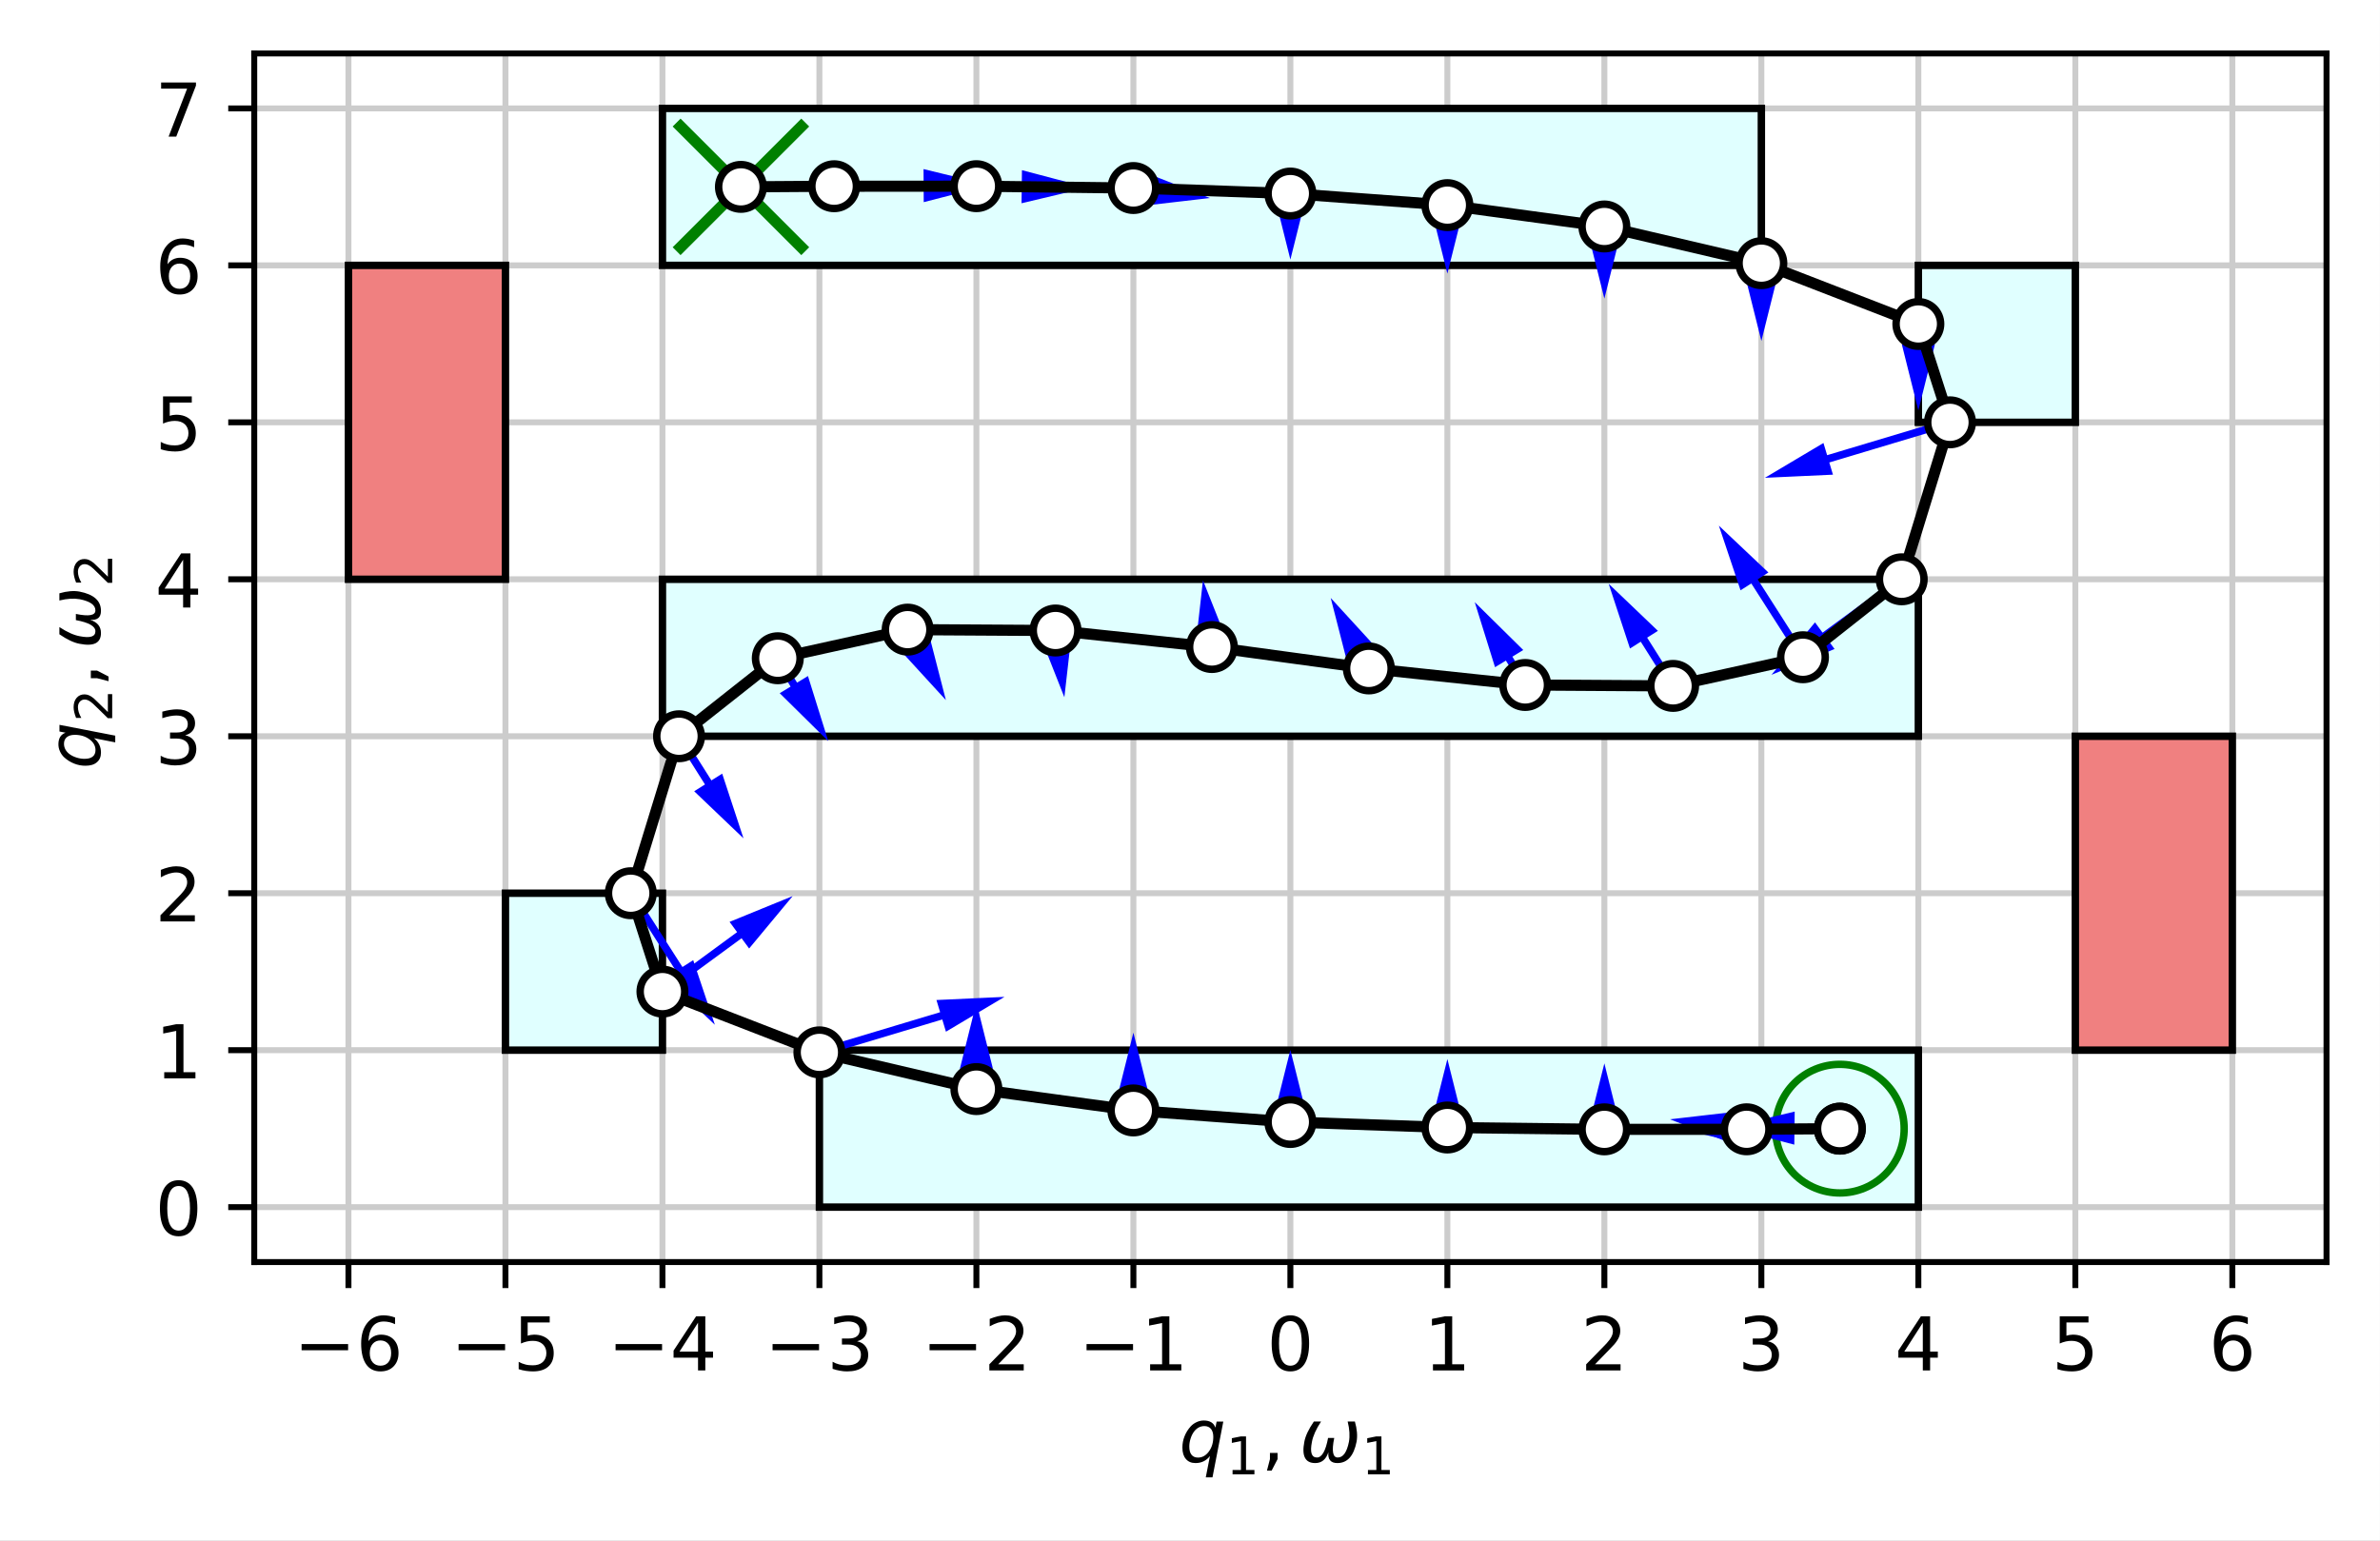 <?xml version="1.0"?>

<svg xmlns="http://www.w3.org/2000/svg" xmlns:xlink="http://www.w3.org/1999/xlink" width="320.431" height="207.494" viewBox="0 0 320.431 207.494" version="1.1">
<rect x="0" y="0" width="320.431" height="207.494" fill="#333333" stroke="none"/>
<defs>
<g>
<symbol overflow="visible" id="glyph0-0">
<path style="stroke:none;" d="M 3.301 -4.039 C 2.859 -4.039 2.512 -3.879 2.25 -3.578 C 1.988 -3.281 1.859 -2.859 1.859 -2.34 C 1.859 -1.809 1.988 -1.391 2.25 -1.09 C 2.512 -0.789 2.859 -0.641 3.301 -0.641 C 3.738 -0.641 4.09 -0.789 4.352 -1.09 C 4.609 -1.391 4.738 -1.809 4.738 -2.34 C 4.738 -2.859 4.609 -3.281 4.352 -3.578 C 4.09 -3.879 3.738 -4.039 3.301 -4.039 M 5.262 -7.129 L 5.262 -6.23 C 5.012 -6.352 4.762 -6.441 4.512 -6.5 C 4.25 -6.559 4 -6.59 3.762 -6.59 C 3.102 -6.59 2.602 -6.371 2.262 -5.93 C 1.922 -5.488 1.719 -4.82 1.68 -3.941 C 1.871 -4.219 2.109 -4.441 2.398 -4.59 C 2.691 -4.738 3.012 -4.82 3.359 -4.82 C 4.09 -4.82 4.672 -4.59 5.09 -4.148 C 5.512 -3.711 5.73 -3.102 5.73 -2.34 C 5.73 -1.59 5.5 -0.988 5.059 -0.539 C 4.621 -0.09 4.031 0.129 3.301 0.129 C 2.461 0.129 1.809 -0.191 1.371 -0.828 C 0.922 -1.469 0.699 -2.41 0.699 -3.641 C 0.699 -4.789 0.969 -5.711 1.52 -6.391 C 2.059 -7.07 2.801 -7.422 3.719 -7.422 C 3.961 -7.422 4.211 -7.391 4.469 -7.352 C 4.719 -7.301 4.98 -7.23 5.262 -7.129 "></path>
</symbol>
<symbol overflow="visible" id="glyph0-1">
<path style="stroke:none;" d="M 1.078 -7.289 L 4.949 -7.289 L 4.949 -6.461 L 1.98 -6.461 L 1.98 -4.672 C 2.121 -4.719 2.27 -4.762 2.41 -4.781 C 2.551 -4.801 2.699 -4.82 2.84 -4.82 C 3.648 -4.82 4.289 -4.59 4.77 -4.148 C 5.25 -3.699 5.488 -3.102 5.488 -2.34 C 5.488 -1.551 5.238 -0.941 4.75 -0.512 C 4.262 -0.078 3.57 0.129 2.691 0.129 C 2.379 0.129 2.07 0.102 1.75 0.059 C 1.43 0.012 1.109 -0.059 0.77 -0.172 L 0.77 -1.16 C 1.059 -1 1.359 -0.879 1.68 -0.801 C 1.988 -0.719 2.32 -0.691 2.672 -0.691 C 3.23 -0.691 3.68 -0.828 4.012 -1.129 C 4.328 -1.43 4.5 -1.828 4.5 -2.34 C 4.5 -2.84 4.328 -3.238 4.012 -3.539 C 3.68 -3.84 3.23 -3.988 2.672 -3.988 C 2.41 -3.988 2.141 -3.961 1.879 -3.898 C 1.621 -3.84 1.352 -3.75 1.078 -3.629 L 1.078 -7.289 "></path>
</symbol>
<symbol overflow="visible" id="glyph0-2">
<path style="stroke:none;" d="M 3.781 -6.43 L 1.289 -2.539 L 3.781 -2.539 L 3.781 -6.43 M 3.52 -7.289 L 4.762 -7.289 L 4.762 -2.539 L 5.801 -2.539 L 5.801 -1.719 L 4.762 -1.719 L 4.762 0 L 3.781 0 L 3.781 -1.719 L 0.488 -1.719 L 0.488 -2.672 L 3.52 -7.289 "></path>
</symbol>
<symbol overflow="visible" id="glyph0-3">
<path style="stroke:none;" d="M 4.059 -3.93 C 4.531 -3.828 4.898 -3.621 5.16 -3.301 C 5.422 -2.98 5.559 -2.578 5.559 -2.121 C 5.559 -1.398 5.309 -0.84 4.82 -0.449 C 4.32 -0.059 3.621 0.129 2.711 0.129 C 2.398 0.129 2.078 0.102 1.762 0.039 C 1.441 -0.012 1.102 -0.102 0.762 -0.219 L 0.762 -1.172 C 1.031 -1.012 1.328 -0.891 1.66 -0.809 C 1.98 -0.73 2.32 -0.691 2.68 -0.691 C 3.301 -0.691 3.77 -0.809 4.09 -1.051 C 4.41 -1.289 4.578 -1.648 4.578 -2.121 C 4.578 -2.539 4.43 -2.879 4.129 -3.121 C 3.828 -3.359 3.41 -3.488 2.871 -3.488 L 2.02 -3.488 L 2.02 -4.301 L 2.91 -4.301 C 3.391 -4.301 3.762 -4.391 4.02 -4.59 C 4.281 -4.781 4.41 -5.059 4.41 -5.43 C 4.41 -5.801 4.27 -6.09 4.012 -6.289 C 3.738 -6.488 3.359 -6.59 2.871 -6.59 C 2.602 -6.59 2.309 -6.559 2 -6.5 C 1.691 -6.441 1.352 -6.352 0.98 -6.23 L 0.98 -7.109 C 1.352 -7.211 1.699 -7.289 2.031 -7.34 C 2.352 -7.391 2.66 -7.422 2.961 -7.422 C 3.699 -7.422 4.289 -7.25 4.73 -6.91 C 5.172 -6.57 5.391 -6.109 5.391 -5.531 C 5.391 -5.129 5.27 -4.789 5.039 -4.512 C 4.809 -4.23 4.48 -4.031 4.059 -3.93 "></path>
</symbol>
<symbol overflow="visible" id="glyph0-4">
<path style="stroke:none;" d="M 1.922 -0.828 L 5.359 -0.828 L 5.359 0 L 0.73 0 L 0.73 -0.828 C 1.102 -1.211 1.609 -1.73 2.262 -2.391 C 2.898 -3.039 3.309 -3.461 3.48 -3.648 C 3.801 -4 4.02 -4.301 4.141 -4.551 C 4.262 -4.789 4.328 -5.039 4.328 -5.281 C 4.328 -5.66 4.191 -5.98 3.922 -6.219 C 3.648 -6.461 3.301 -6.59 2.859 -6.59 C 2.551 -6.59 2.219 -6.531 1.879 -6.43 C 1.539 -6.32 1.172 -6.16 0.781 -5.941 L 0.781 -6.941 C 1.18 -7.102 1.551 -7.219 1.891 -7.301 C 2.23 -7.379 2.551 -7.422 2.84 -7.422 C 3.59 -7.422 4.191 -7.23 4.641 -6.852 C 5.09 -6.469 5.32 -5.969 5.32 -5.34 C 5.32 -5.039 5.262 -4.75 5.148 -4.488 C 5.039 -4.219 4.84 -3.898 4.539 -3.539 C 4.461 -3.441 4.199 -3.172 3.762 -2.719 C 3.32 -2.27 2.711 -1.641 1.922 -0.828 "></path>
</symbol>
<symbol overflow="visible" id="glyph0-5">
<path style="stroke:none;" d="M 1.238 -0.828 L 2.852 -0.828 L 2.852 -6.391 L 1.102 -6.039 L 1.102 -6.941 L 2.84 -7.289 L 3.828 -7.289 L 3.828 -0.828 L 5.441 -0.828 L 5.441 0 L 1.238 0 L 1.238 -0.828 "></path>
</symbol>
<symbol overflow="visible" id="glyph0-6">
<path style="stroke:none;" d="M 3.18 -6.641 C 2.672 -6.641 2.289 -6.391 2.031 -5.891 C 1.77 -5.391 1.648 -4.641 1.648 -3.641 C 1.648 -2.641 1.77 -1.891 2.031 -1.391 C 2.289 -0.891 2.672 -0.641 3.18 -0.641 C 3.691 -0.641 4.07 -0.891 4.328 -1.391 C 4.578 -1.891 4.711 -2.641 4.711 -3.641 C 4.711 -4.641 4.578 -5.391 4.328 -5.891 C 4.07 -6.391 3.691 -6.641 3.18 -6.641 M 3.18 -7.422 C 3.988 -7.422 4.609 -7.09 5.051 -6.449 C 5.48 -5.801 5.699 -4.859 5.699 -3.641 C 5.699 -2.41 5.48 -1.469 5.051 -0.828 C 4.609 -0.191 3.988 0.129 3.18 0.129 C 2.359 0.129 1.73 -0.191 1.301 -0.828 C 0.871 -1.469 0.66 -2.41 0.66 -3.641 C 0.66 -4.859 0.871 -5.801 1.301 -6.449 C 1.73 -7.09 2.359 -7.422 3.18 -7.422 "></path>
</symbol>
<symbol overflow="visible" id="glyph0-7">
<path style="stroke:none;" d="M 1.172 -1.238 L 2.199 -1.238 L 2.199 -0.398 L 1.398 1.148 L 0.77 1.148 L 1.172 -0.398 L 1.172 -1.238 "></path>
</symbol>
<symbol overflow="visible" id="glyph0-8">
<path style="stroke:none;" d="M 0.82 -7.289 L 5.512 -7.289 L 5.512 -6.871 L 2.859 0 L 1.828 0 L 4.32 -6.461 L 0.82 -6.461 L 0.82 -7.289 "></path>
</symbol>
<symbol overflow="visible" id="glyph1-0">
<path style="stroke:none;" d="M 4.172 -0.82 C 3.93 -0.5 3.641 -0.27 3.32 -0.109 C 2.988 0.051 2.629 0.129 2.23 0.129 C 1.672 0.129 1.238 -0.051 0.93 -0.422 C 0.609 -0.789 0.461 -1.301 0.461 -1.961 C 0.461 -2.48 0.551 -2.988 0.75 -3.48 C 0.941 -3.969 1.219 -4.41 1.578 -4.809 C 1.809 -5.059 2.078 -5.25 2.391 -5.391 C 2.691 -5.531 3.012 -5.602 3.352 -5.602 C 3.75 -5.602 4.09 -5.52 4.352 -5.359 C 4.609 -5.199 4.789 -4.961 4.91 -4.641 L 5.07 -5.461 L 5.969 -5.461 L 4.512 2.051 L 3.609 2.051 L 4.172 -0.82 M 1.391 -2.09 C 1.391 -1.609 1.488 -1.238 1.691 -0.988 C 1.891 -0.73 2.191 -0.609 2.57 -0.609 C 3.129 -0.609 3.621 -0.879 4.02 -1.422 C 4.422 -1.961 4.621 -2.621 4.621 -3.398 C 4.621 -3.859 4.512 -4.219 4.309 -4.469 C 4.102 -4.719 3.801 -4.852 3.422 -4.852 C 3.129 -4.852 2.871 -4.781 2.629 -4.648 C 2.391 -4.512 2.18 -4.32 2 -4.07 C 1.809 -3.801 1.66 -3.488 1.551 -3.129 C 1.441 -2.77 1.391 -2.43 1.391 -2.09 "></path>
</symbol>
<symbol overflow="visible" id="glyph2-0">
<path style="stroke:none;" d="M 0.867 -0.582 L 1.996 -0.582 L 1.996 -4.473 L 0.77 -4.227 L 0.77 -4.859 L 1.988 -5.102 L 2.68 -5.102 L 2.68 -0.582 L 3.809 -0.582 L 3.809 0 L 0.867 0 L 0.867 -0.582 "></path>
</symbol>
<symbol overflow="visible" id="glyph3-0">
<path style="stroke:none;" d="M -0.82 -4.172 C -0.5 -3.93 -0.27 -3.641 -0.109 -3.32 C 0.051 -2.988 0.129 -2.629 0.129 -2.23 C 0.129 -1.672 -0.051 -1.238 -0.422 -0.93 C -0.789 -0.609 -1.301 -0.461 -1.961 -0.461 C -2.48 -0.461 -2.988 -0.551 -3.48 -0.75 C -3.969 -0.941 -4.41 -1.219 -4.809 -1.578 C -5.059 -1.809 -5.25 -2.078 -5.391 -2.391 C -5.531 -2.691 -5.602 -3.012 -5.602 -3.352 C -5.602 -3.75 -5.52 -4.09 -5.359 -4.352 C -5.199 -4.609 -4.961 -4.789 -4.641 -4.91 L -5.461 -5.07 L -5.461 -5.969 L 2.051 -4.512 L 2.051 -3.609 L -0.82 -4.172 M -2.09 -1.391 C -1.609 -1.391 -1.238 -1.488 -0.988 -1.691 C -0.73 -1.891 -0.609 -2.191 -0.609 -2.57 C -0.609 -3.129 -0.879 -3.621 -1.422 -4.02 C -1.961 -4.422 -2.621 -4.621 -3.398 -4.621 C -3.859 -4.621 -4.219 -4.512 -4.469 -4.309 C -4.719 -4.102 -4.852 -3.801 -4.852 -3.422 C -4.852 -3.129 -4.781 -2.871 -4.648 -2.629 C -4.512 -2.391 -4.32 -2.18 -4.07 -2 C -3.801 -1.809 -3.488 -1.66 -3.129 -1.551 C -2.77 -1.441 -2.43 -1.391 -2.09 -1.391 "></path>
</symbol>
<symbol overflow="visible" id="glyph4-0">
<path style="stroke:none;" d="M -0.582 -1.344 L -0.582 -3.754 L 0 -3.754 L 0 -0.512 L -0.582 -0.512 C -0.848 -0.77 -1.211 -1.129 -1.672 -1.582 C -2.129 -2.031 -2.422 -2.316 -2.555 -2.438 C -2.801 -2.66 -3.012 -2.812 -3.184 -2.898 C -3.352 -2.98 -3.527 -3.031 -3.695 -3.031 C -3.961 -3.031 -4.188 -2.934 -4.355 -2.742 C -4.523 -2.555 -4.613 -2.309 -4.613 -2.004 C -4.613 -1.785 -4.57 -1.555 -4.5 -1.316 C -4.426 -1.078 -4.312 -0.82 -4.156 -0.547 L -4.859 -0.547 C -4.969 -0.824 -5.055 -1.086 -5.109 -1.324 C -5.164 -1.562 -5.195 -1.785 -5.195 -1.988 C -5.195 -2.512 -5.062 -2.934 -4.797 -3.246 C -4.527 -3.562 -4.18 -3.723 -3.738 -3.723 C -3.527 -3.723 -3.324 -3.684 -3.145 -3.605 C -2.953 -3.527 -2.73 -3.387 -2.477 -3.18 C -2.406 -3.121 -2.219 -2.941 -1.902 -2.633 C -1.59 -2.324 -1.148 -1.898 -0.582 -1.344 "></path>
</symbol>
<symbol overflow="visible" id="glyph5-0">
<path style="stroke:none;" d="M -1.238 -1.172 L -1.238 -2.199 L -0.398 -2.199 L 1.148 -1.398 L 1.148 -0.77 L -0.398 -1.172 L -1.238 -1.172 "></path>
</symbol>
</g>
<clipPath id="clip1"> <path d="M 0 0 L 320.43 0 L 320.43 207.492 L 0 207.492 Z M 0 0 "></path>
</clipPath>
<clipPath id="clip2"> <path d="M 46 7.199 L 48 7.199 L 48 169.949 L 46 169.949 Z M 46 7.199 "></path>
</clipPath>
<clipPath id="clip3"> <path d="M 67 7.199 L 69 7.199 L 69 169.949 L 67 169.949 Z M 67 7.199 "></path>
</clipPath>
<clipPath id="clip4"> <path d="M 88 7.199 L 90 7.199 L 90 169.949 L 88 169.949 Z M 88 7.199 "></path>
</clipPath>
<clipPath id="clip5"> <path d="M 109 7.199 L 111 7.199 L 111 169.949 L 109 169.949 Z M 109 7.199 "></path>
</clipPath>
<clipPath id="clip6"> <path d="M 130 7.199 L 133 7.199 L 133 169.949 L 130 169.949 Z M 130 7.199 "></path>
</clipPath>
<clipPath id="clip7"> <path d="M 152 7.199 L 154 7.199 L 154 169.949 L 152 169.949 Z M 152 7.199 "></path>
</clipPath>
<clipPath id="clip8"> <path d="M 173 7.199 L 175 7.199 L 175 169.949 L 173 169.949 Z M 173 7.199 "></path>
</clipPath>
<clipPath id="clip9"> <path d="M 194 7.199 L 196 7.199 L 196 169.949 L 194 169.949 Z M 194 7.199 "></path>
</clipPath>
<clipPath id="clip10"> <path d="M 215 7.199 L 217 7.199 L 217 169.949 L 215 169.949 Z M 215 7.199 "></path>
</clipPath>
<clipPath id="clip11"> <path d="M 236 7.199 L 238 7.199 L 238 169.949 L 236 169.949 Z M 236 7.199 "></path>
</clipPath>
<clipPath id="clip12"> <path d="M 257 7.199 L 259 7.199 L 259 169.949 L 257 169.949 Z M 257 7.199 "></path>
</clipPath>
<clipPath id="clip13"> <path d="M 278 7.199 L 280 7.199 L 280 169.949 L 278 169.949 Z M 278 7.199 "></path>
</clipPath>
<clipPath id="clip14"> <path d="M 299 7.199 L 302 7.199 L 302 169.949 L 299 169.949 Z M 299 7.199 "></path>
</clipPath>
<clipPath id="clip15"> <path d="M 34.23 161 L 313.23 161 L 313.23 164 L 34.23 164 Z M 34.23 161 "></path>
</clipPath>
<clipPath id="clip16"> <path d="M 34.23 140 L 313.23 140 L 313.23 142 L 34.23 142 Z M 34.23 140 "></path>
</clipPath>
<clipPath id="clip17"> <path d="M 34.23 119 L 313.23 119 L 313.23 121 L 34.23 121 Z M 34.23 119 "></path>
</clipPath>
<clipPath id="clip18"> <path d="M 34.23 98 L 313.23 98 L 313.23 100 L 34.23 100 Z M 34.23 98 "></path>
</clipPath>
<clipPath id="clip19"> <path d="M 34.23 77 L 313.23 77 L 313.23 79 L 34.23 79 Z M 34.23 77 "></path>
</clipPath>
<clipPath id="clip20"> <path d="M 34.23 56 L 313.23 56 L 313.23 58 L 34.23 58 Z M 34.23 56 "></path>
</clipPath>
<clipPath id="clip21"> <path d="M 34.23 35 L 313.23 35 L 313.23 37 L 34.23 37 Z M 34.23 35 "></path>
</clipPath>
<clipPath id="clip22"> <path d="M 34.23 14 L 313.23 14 L 313.23 16 L 34.23 16 Z M 34.23 14 "></path>
</clipPath>
</defs>
<g id="surface1">
<g clip-path="url(#clip1)" clip-rule="nonzero">
<path style=" stroke:none;fill-rule:nonzero;fill:rgb(100%,100%,100%);fill-opacity:1;" d="M 0 207.492 L 320.43 207.492 L 320.43 0 L 0 0 Z M 0 207.492 "></path>
</g>
<path style=" stroke:none;fill-rule:nonzero;fill:rgb(100%,100%,100%);fill-opacity:1;" d="M 34.23 169.949 L 313.23 169.949 L 313.23 7.199 L 34.23 7.199 Z M 34.23 169.949 "></path>
<g clip-path="url(#clip2)" clip-rule="nonzero">
<path style="fill:none;stroke-width:0.8;stroke-linecap:square;stroke-linejoin:round;stroke:rgb(79.999%,79.999%,79.999%);stroke-opacity:1;stroke-miterlimit:10;" d="M 46.914 37.545 L 46.914 200.295 " transform="matrix(1,0,0,-1,0,207.494)"></path>
</g>
<path style="fill:none;stroke-width:0.8;stroke-linecap:butt;stroke-linejoin:round;stroke:rgb(0%,0%,0%);stroke-opacity:1;stroke-miterlimit:10;" d="M 46.914 37.545 L 46.914 34.045 " transform="matrix(1,0,0,-1,0,207.494)"></path>
<g style="fill:rgb(0%,0%,0%);fill-opacity:1;"> <use xlink:href="#glyph0-0" x="47.925" y="184.544"></use>
</g>
<path style=" stroke:none;fill-rule:nonzero;fill:rgb(0%,0%,0%);fill-opacity:1;" d="M 40.605 180.992 L 46.867 180.992 L 46.867 181.824 L 40.605 181.824 L 40.605 180.992 "></path>
<g clip-path="url(#clip3)" clip-rule="nonzero">
<path style="fill:none;stroke-width:0.8;stroke-linecap:square;stroke-linejoin:round;stroke:rgb(79.999%,79.999%,79.999%);stroke-opacity:1;stroke-miterlimit:10;" d="M 68.051 37.545 L 68.051 200.295 " transform="matrix(1,0,0,-1,0,207.494)"></path>
</g>
<path style="fill:none;stroke-width:0.8;stroke-linecap:butt;stroke-linejoin:round;stroke:rgb(0%,0%,0%);stroke-opacity:1;stroke-miterlimit:10;" d="M 68.051 37.545 L 68.051 34.045 " transform="matrix(1,0,0,-1,0,207.494)"></path>
<g style="fill:rgb(0%,0%,0%);fill-opacity:1;"> <use xlink:href="#glyph0-1" x="69.061" y="184.544"></use>
</g>
<path style=" stroke:none;fill-rule:nonzero;fill:rgb(0%,0%,0%);fill-opacity:1;" d="M 61.742 180.992 L 68.004 180.992 L 68.004 181.824 L 61.742 181.824 L 61.742 180.992 "></path>
<g clip-path="url(#clip4)" clip-rule="nonzero">
<path style="fill:none;stroke-width:0.8;stroke-linecap:square;stroke-linejoin:round;stroke:rgb(79.999%,79.999%,79.999%);stroke-opacity:1;stroke-miterlimit:10;" d="M 89.188 37.545 L 89.188 200.295 " transform="matrix(1,0,0,-1,0,207.494)"></path>
</g>
<path style="fill:none;stroke-width:0.8;stroke-linecap:butt;stroke-linejoin:round;stroke:rgb(0%,0%,0%);stroke-opacity:1;stroke-miterlimit:10;" d="M 89.188 37.545 L 89.188 34.045 " transform="matrix(1,0,0,-1,0,207.494)"></path>
<g style="fill:rgb(0%,0%,0%);fill-opacity:1;"> <use xlink:href="#glyph0-2" x="90.198" y="184.544"></use>
</g>
<path style=" stroke:none;fill-rule:nonzero;fill:rgb(0%,0%,0%);fill-opacity:1;" d="M 82.879 180.992 L 89.137 180.992 L 89.137 181.824 L 82.879 181.824 L 82.879 180.992 "></path>
<g clip-path="url(#clip5)" clip-rule="nonzero">
<path style="fill:none;stroke-width:0.8;stroke-linecap:square;stroke-linejoin:round;stroke:rgb(79.999%,79.999%,79.999%);stroke-opacity:1;stroke-miterlimit:10;" d="M 110.32 37.545 L 110.32 200.295 " transform="matrix(1,0,0,-1,0,207.494)"></path>
</g>
<path style="fill:none;stroke-width:0.8;stroke-linecap:butt;stroke-linejoin:round;stroke:rgb(0%,0%,0%);stroke-opacity:1;stroke-miterlimit:10;" d="M 110.32 37.545 L 110.32 34.045 " transform="matrix(1,0,0,-1,0,207.494)"></path>
<g style="fill:rgb(0%,0%,0%);fill-opacity:1;"> <use xlink:href="#glyph0-3" x="111.334" y="184.544"></use>
</g>
<path style=" stroke:none;fill-rule:nonzero;fill:rgb(0%,0%,0%);fill-opacity:1;" d="M 104.016 180.992 L 110.273 180.992 L 110.273 181.824 L 104.016 181.824 L 104.016 180.992 "></path>
<g clip-path="url(#clip6)" clip-rule="nonzero">
<path style="fill:none;stroke-width:0.8;stroke-linecap:square;stroke-linejoin:round;stroke:rgb(79.999%,79.999%,79.999%);stroke-opacity:1;stroke-miterlimit:10;" d="M 131.457 37.545 L 131.457 200.295 " transform="matrix(1,0,0,-1,0,207.494)"></path>
</g>
<path style="fill:none;stroke-width:0.8;stroke-linecap:butt;stroke-linejoin:round;stroke:rgb(0%,0%,0%);stroke-opacity:1;stroke-miterlimit:10;" d="M 131.457 37.545 L 131.457 34.045 " transform="matrix(1,0,0,-1,0,207.494)"></path>
<g style="fill:rgb(0%,0%,0%);fill-opacity:1;"> <use xlink:href="#glyph0-4" x="132.47" y="184.544"></use>
</g>
<path style=" stroke:none;fill-rule:nonzero;fill:rgb(0%,0%,0%);fill-opacity:1;" d="M 125.152 180.992 L 131.41 180.992 L 131.41 181.824 L 125.152 181.824 L 125.152 180.992 "></path>
<g clip-path="url(#clip7)" clip-rule="nonzero">
<path style="fill:none;stroke-width:0.8;stroke-linecap:square;stroke-linejoin:round;stroke:rgb(79.999%,79.999%,79.999%);stroke-opacity:1;stroke-miterlimit:10;" d="M 152.594 37.545 L 152.594 200.295 " transform="matrix(1,0,0,-1,0,207.494)"></path>
</g>
<path style="fill:none;stroke-width:0.8;stroke-linecap:butt;stroke-linejoin:round;stroke:rgb(0%,0%,0%);stroke-opacity:1;stroke-miterlimit:10;" d="M 152.594 37.545 L 152.594 34.045 " transform="matrix(1,0,0,-1,0,207.494)"></path>
<g style="fill:rgb(0%,0%,0%);fill-opacity:1;"> <use xlink:href="#glyph0-5" x="153.607" y="184.544"></use>
</g>
<path style=" stroke:none;fill-rule:nonzero;fill:rgb(0%,0%,0%);fill-opacity:1;" d="M 146.289 180.992 L 152.547 180.992 L 152.547 181.824 L 146.289 181.824 L 146.289 180.992 "></path>
<g clip-path="url(#clip8)" clip-rule="nonzero">
<path style="fill:none;stroke-width:0.8;stroke-linecap:square;stroke-linejoin:round;stroke:rgb(79.999%,79.999%,79.999%);stroke-opacity:1;stroke-miterlimit:10;" d="M 173.73 37.545 L 173.73 200.295 " transform="matrix(1,0,0,-1,0,207.494)"></path>
</g>
<path style="fill:none;stroke-width:0.8;stroke-linecap:butt;stroke-linejoin:round;stroke:rgb(0%,0%,0%);stroke-opacity:1;stroke-miterlimit:10;" d="M 173.73 37.545 L 173.73 34.045 " transform="matrix(1,0,0,-1,0,207.494)"></path>
<g style="fill:rgb(0%,0%,0%);fill-opacity:1;"> <use xlink:href="#glyph0-6" x="170.552" y="184.544"></use>
</g>
<g clip-path="url(#clip9)" clip-rule="nonzero">
<path style="fill:none;stroke-width:0.8;stroke-linecap:square;stroke-linejoin:round;stroke:rgb(79.999%,79.999%,79.999%);stroke-opacity:1;stroke-miterlimit:10;" d="M 194.867 37.545 L 194.867 200.295 " transform="matrix(1,0,0,-1,0,207.494)"></path>
</g>
<path style="fill:none;stroke-width:0.8;stroke-linecap:butt;stroke-linejoin:round;stroke:rgb(0%,0%,0%);stroke-opacity:1;stroke-miterlimit:10;" d="M 194.867 37.545 L 194.867 34.045 " transform="matrix(1,0,0,-1,0,207.494)"></path>
<g style="fill:rgb(0%,0%,0%);fill-opacity:1;"> <use xlink:href="#glyph0-5" x="191.688" y="184.544"></use>
</g>
<g clip-path="url(#clip10)" clip-rule="nonzero">
<path style="fill:none;stroke-width:0.8;stroke-linecap:square;stroke-linejoin:round;stroke:rgb(79.999%,79.999%,79.999%);stroke-opacity:1;stroke-miterlimit:10;" d="M 216.004 37.545 L 216.004 200.295 " transform="matrix(1,0,0,-1,0,207.494)"></path>
</g>
<path style="fill:none;stroke-width:0.8;stroke-linecap:butt;stroke-linejoin:round;stroke:rgb(0%,0%,0%);stroke-opacity:1;stroke-miterlimit:10;" d="M 216.004 37.545 L 216.004 34.045 " transform="matrix(1,0,0,-1,0,207.494)"></path>
<g style="fill:rgb(0%,0%,0%);fill-opacity:1;"> <use xlink:href="#glyph0-4" x="212.824" y="184.544"></use>
</g>
<g clip-path="url(#clip11)" clip-rule="nonzero">
<path style="fill:none;stroke-width:0.8;stroke-linecap:square;stroke-linejoin:round;stroke:rgb(79.999%,79.999%,79.999%);stroke-opacity:1;stroke-miterlimit:10;" d="M 237.141 37.545 L 237.141 200.295 " transform="matrix(1,0,0,-1,0,207.494)"></path>
</g>
<path style="fill:none;stroke-width:0.8;stroke-linecap:butt;stroke-linejoin:round;stroke:rgb(0%,0%,0%);stroke-opacity:1;stroke-miterlimit:10;" d="M 237.141 37.545 L 237.141 34.045 " transform="matrix(1,0,0,-1,0,207.494)"></path>
<g style="fill:rgb(0%,0%,0%);fill-opacity:1;"> <use xlink:href="#glyph0-3" x="233.961" y="184.544"></use>
</g>
<g clip-path="url(#clip12)" clip-rule="nonzero">
<path style="fill:none;stroke-width:0.8;stroke-linecap:square;stroke-linejoin:round;stroke:rgb(79.999%,79.999%,79.999%);stroke-opacity:1;stroke-miterlimit:10;" d="M 258.277 37.545 L 258.277 200.295 " transform="matrix(1,0,0,-1,0,207.494)"></path>
</g>
<path style="fill:none;stroke-width:0.8;stroke-linecap:butt;stroke-linejoin:round;stroke:rgb(0%,0%,0%);stroke-opacity:1;stroke-miterlimit:10;" d="M 258.277 37.545 L 258.277 34.045 " transform="matrix(1,0,0,-1,0,207.494)"></path>
<g style="fill:rgb(0%,0%,0%);fill-opacity:1;"> <use xlink:href="#glyph0-2" x="255.097" y="184.544"></use>
</g>
<g clip-path="url(#clip13)" clip-rule="nonzero">
<path style="fill:none;stroke-width:0.8;stroke-linecap:square;stroke-linejoin:round;stroke:rgb(79.999%,79.999%,79.999%);stroke-opacity:1;stroke-miterlimit:10;" d="M 279.414 37.545 L 279.414 200.295 " transform="matrix(1,0,0,-1,0,207.494)"></path>
</g>
<path style="fill:none;stroke-width:0.8;stroke-linecap:butt;stroke-linejoin:round;stroke:rgb(0%,0%,0%);stroke-opacity:1;stroke-miterlimit:10;" d="M 279.414 37.545 L 279.414 34.045 " transform="matrix(1,0,0,-1,0,207.494)"></path>
<g style="fill:rgb(0%,0%,0%);fill-opacity:1;"> <use xlink:href="#glyph0-1" x="276.233" y="184.544"></use>
</g>
<g clip-path="url(#clip14)" clip-rule="nonzero">
<path style="fill:none;stroke-width:0.8;stroke-linecap:square;stroke-linejoin:round;stroke:rgb(79.999%,79.999%,79.999%);stroke-opacity:1;stroke-miterlimit:10;" d="M 300.551 37.545 L 300.551 200.295 " transform="matrix(1,0,0,-1,0,207.494)"></path>
</g>
<path style="fill:none;stroke-width:0.8;stroke-linecap:butt;stroke-linejoin:round;stroke:rgb(0%,0%,0%);stroke-opacity:1;stroke-miterlimit:10;" d="M 300.551 37.545 L 300.551 34.045 " transform="matrix(1,0,0,-1,0,207.494)"></path>
<g style="fill:rgb(0%,0%,0%);fill-opacity:1;"> <use xlink:href="#glyph0-0" x="297.37" y="184.544"></use>
</g>
<g style="fill:rgb(0%,0%,0%);fill-opacity:1;"> <use xlink:href="#glyph1-0" x="158.731" y="196.887"></use>
</g>
<g style="fill:rgb(0%,0%,0%);fill-opacity:1;"> <use xlink:href="#glyph2-0" x="165.079" y="198.528"></use>
</g>
<g style="fill:rgb(0%,0%,0%);fill-opacity:1;"> <use xlink:href="#glyph0-7" x="169.806" y="196.887"></use>
</g>
<g style="fill:rgb(0%,0%,0%);fill-opacity:1;"> <use xlink:href="#glyph2-0" x="183.307" y="198.528"></use>
</g>
<path style=" stroke:none;fill-rule:nonzero;fill:rgb(0%,0%,0%);fill-opacity:1;" d="M 177.074 197.016 C 175.715 197.016 175.234 196.059 175.613 194.129 C 175.754 193.367 176.184 192.457 176.895 191.418 L 177.863 191.418 C 177.184 192.457 176.773 193.379 176.633 194.156 C 176.352 195.566 176.574 196.266 177.305 196.266 C 177.973 196.266 178.473 195.398 178.805 193.637 L 179.633 193.637 C 179.273 195.398 179.434 196.277 180.113 196.266 C 180.832 196.266 181.332 195.559 181.613 194.156 C 181.754 193.379 181.703 192.457 181.441 191.418 L 182.414 191.418 C 182.715 192.457 182.781 193.367 182.645 194.129 C 182.262 196.066 181.402 197.016 180.055 197.016 C 179.164 197.016 178.762 196.539 178.844 195.566 C 178.523 196.539 177.934 197.016 177.074 197.016 "></path>
<g clip-path="url(#clip15)" clip-rule="nonzero">
<path style="fill:none;stroke-width:0.8;stroke-linecap:square;stroke-linejoin:round;stroke:rgb(79.999%,79.999%,79.999%);stroke-opacity:1;stroke-miterlimit:10;" d="M 34.23 44.943 L 313.23 44.943 " transform="matrix(1,0,0,-1,0,207.494)"></path>
</g>
<path style="fill:none;stroke-width:0.8;stroke-linecap:butt;stroke-linejoin:round;stroke:rgb(0%,0%,0%);stroke-opacity:1;stroke-miterlimit:10;" d="M 34.23 44.943 L 30.73 44.943 " transform="matrix(1,0,0,-1,0,207.494)"></path>
<g style="fill:rgb(0%,0%,0%);fill-opacity:1;"> <use xlink:href="#glyph0-6" x="20.872" y="166.349"></use>
</g>
<g clip-path="url(#clip16)" clip-rule="nonzero">
<path style="fill:none;stroke-width:0.8;stroke-linecap:square;stroke-linejoin:round;stroke:rgb(79.999%,79.999%,79.999%);stroke-opacity:1;stroke-miterlimit:10;" d="M 34.23 66.08 L 313.23 66.08 " transform="matrix(1,0,0,-1,0,207.494)"></path>
</g>
<path style="fill:none;stroke-width:0.8;stroke-linecap:butt;stroke-linejoin:round;stroke:rgb(0%,0%,0%);stroke-opacity:1;stroke-miterlimit:10;" d="M 34.23 66.08 L 30.73 66.08 " transform="matrix(1,0,0,-1,0,207.494)"></path>
<g style="fill:rgb(0%,0%,0%);fill-opacity:1;"> <use xlink:href="#glyph0-5" x="20.872" y="145.213"></use>
</g>
<g clip-path="url(#clip17)" clip-rule="nonzero">
<path style="fill:none;stroke-width:0.8;stroke-linecap:square;stroke-linejoin:round;stroke:rgb(79.999%,79.999%,79.999%);stroke-opacity:1;stroke-miterlimit:10;" d="M 34.23 87.213 L 313.23 87.213 " transform="matrix(1,0,0,-1,0,207.494)"></path>
</g>
<path style="fill:none;stroke-width:0.8;stroke-linecap:butt;stroke-linejoin:round;stroke:rgb(0%,0%,0%);stroke-opacity:1;stroke-miterlimit:10;" d="M 34.23 87.213 L 30.73 87.213 " transform="matrix(1,0,0,-1,0,207.494)"></path>
<g style="fill:rgb(0%,0%,0%);fill-opacity:1;"> <use xlink:href="#glyph0-4" x="20.872" y="124.076"></use>
</g>
<g clip-path="url(#clip18)" clip-rule="nonzero">
<path style="fill:none;stroke-width:0.8;stroke-linecap:square;stroke-linejoin:round;stroke:rgb(79.999%,79.999%,79.999%);stroke-opacity:1;stroke-miterlimit:10;" d="M 34.23 108.349 L 313.23 108.349 " transform="matrix(1,0,0,-1,0,207.494)"></path>
</g>
<path style="fill:none;stroke-width:0.8;stroke-linecap:butt;stroke-linejoin:round;stroke:rgb(0%,0%,0%);stroke-opacity:1;stroke-miterlimit:10;" d="M 34.23 108.349 L 30.73 108.349 " transform="matrix(1,0,0,-1,0,207.494)"></path>
<g style="fill:rgb(0%,0%,0%);fill-opacity:1;"> <use xlink:href="#glyph0-3" x="20.872" y="102.94"></use>
</g>
<g clip-path="url(#clip19)" clip-rule="nonzero">
<path style="fill:none;stroke-width:0.8;stroke-linecap:square;stroke-linejoin:round;stroke:rgb(79.999%,79.999%,79.999%);stroke-opacity:1;stroke-miterlimit:10;" d="M 34.23 129.486 L 313.23 129.486 " transform="matrix(1,0,0,-1,0,207.494)"></path>
</g>
<path style="fill:none;stroke-width:0.8;stroke-linecap:butt;stroke-linejoin:round;stroke:rgb(0%,0%,0%);stroke-opacity:1;stroke-miterlimit:10;" d="M 34.23 129.486 L 30.73 129.486 " transform="matrix(1,0,0,-1,0,207.494)"></path>
<g style="fill:rgb(0%,0%,0%);fill-opacity:1;"> <use xlink:href="#glyph0-2" x="20.872" y="81.804"></use>
</g>
<g clip-path="url(#clip20)" clip-rule="nonzero">
<path style="fill:none;stroke-width:0.8;stroke-linecap:square;stroke-linejoin:round;stroke:rgb(79.999%,79.999%,79.999%);stroke-opacity:1;stroke-miterlimit:10;" d="M 34.23 150.623 L 313.23 150.623 " transform="matrix(1,0,0,-1,0,207.494)"></path>
</g>
<path style="fill:none;stroke-width:0.8;stroke-linecap:butt;stroke-linejoin:round;stroke:rgb(0%,0%,0%);stroke-opacity:1;stroke-miterlimit:10;" d="M 34.23 150.623 L 30.73 150.623 " transform="matrix(1,0,0,-1,0,207.494)"></path>
<g style="fill:rgb(0%,0%,0%);fill-opacity:1;"> <use xlink:href="#glyph0-1" x="20.872" y="60.667"></use>
</g>
<g clip-path="url(#clip21)" clip-rule="nonzero">
<path style="fill:none;stroke-width:0.8;stroke-linecap:square;stroke-linejoin:round;stroke:rgb(79.999%,79.999%,79.999%);stroke-opacity:1;stroke-miterlimit:10;" d="M 34.23 171.759 L 313.23 171.759 " transform="matrix(1,0,0,-1,0,207.494)"></path>
</g>
<path style="fill:none;stroke-width:0.8;stroke-linecap:butt;stroke-linejoin:round;stroke:rgb(0%,0%,0%);stroke-opacity:1;stroke-miterlimit:10;" d="M 34.23 171.759 L 30.73 171.759 " transform="matrix(1,0,0,-1,0,207.494)"></path>
<g style="fill:rgb(0%,0%,0%);fill-opacity:1;"> <use xlink:href="#glyph0-0" x="20.872" y="39.531"></use>
</g>
<g clip-path="url(#clip22)" clip-rule="nonzero">
<path style="fill:none;stroke-width:0.8;stroke-linecap:square;stroke-linejoin:round;stroke:rgb(79.999%,79.999%,79.999%);stroke-opacity:1;stroke-miterlimit:10;" d="M 34.23 192.896 L 313.23 192.896 " transform="matrix(1,0,0,-1,0,207.494)"></path>
</g>
<path style="fill:none;stroke-width:0.8;stroke-linecap:butt;stroke-linejoin:round;stroke:rgb(0%,0%,0%);stroke-opacity:1;stroke-miterlimit:10;" d="M 34.23 192.896 L 30.73 192.896 " transform="matrix(1,0,0,-1,0,207.494)"></path>
<g style="fill:rgb(0%,0%,0%);fill-opacity:1;"> <use xlink:href="#glyph0-8" x="20.872" y="18.395"></use>
</g>
<g style="fill:rgb(0%,0%,0%);fill-opacity:1;"> <use xlink:href="#glyph3-0" x="13.466" y="103.575"></use>
</g>
<g style="fill:rgb(0%,0%,0%);fill-opacity:1;"> <use xlink:href="#glyph4-0" x="15.106" y="97.227"></use>
</g>
<g style="fill:rgb(0%,0%,0%);fill-opacity:1;"> <use xlink:href="#glyph5-0" x="13.466" y="92.5"></use>
</g>
<g style="fill:rgb(0%,0%,0%);fill-opacity:1;"> <use xlink:href="#glyph4-0" x="15.106" y="78.999"></use>
</g>
<path style=" stroke:none;fill-rule:nonzero;fill:rgb(0%,0%,0%);fill-opacity:1;" d="M 13.594 85.234 C 13.594 86.594 12.637 87.074 10.707 86.691 C 9.945 86.555 9.035 86.125 7.996 85.414 L 7.996 84.441 C 9.035 85.125 9.957 85.535 10.734 85.672 C 12.145 85.953 12.844 85.734 12.844 85.004 C 12.844 84.332 11.977 83.832 10.215 83.504 L 10.215 82.672 C 11.977 83.035 12.855 82.875 12.844 82.191 C 12.844 81.473 12.137 80.973 10.734 80.691 C 9.957 80.555 9.035 80.602 7.996 80.863 L 7.996 79.895 C 9.035 79.594 9.945 79.523 10.707 79.664 C 12.645 80.043 13.594 80.902 13.594 82.254 C 13.594 83.145 13.117 83.543 12.145 83.465 C 13.117 83.785 13.594 84.375 13.594 85.234 "></path>
<path style="fill-rule:nonzero;fill:rgb(87.842%,100%,100%);fill-opacity:1;stroke-width:1;stroke-linecap:butt;stroke-linejoin:miter;stroke:rgb(0%,0%,0%);stroke-opacity:1;stroke-miterlimit:10;" d="M 110.32 44.943 L 258.277 44.943 L 258.277 66.08 L 110.32 66.08 Z M 110.32 44.943 " transform="matrix(1,0,0,-1,0,207.494)"></path>
<path style="fill-rule:nonzero;fill:rgb(94.116%,50.195%,50.195%);fill-opacity:1;stroke-width:1;stroke-linecap:butt;stroke-linejoin:miter;stroke:rgb(0%,0%,0%);stroke-opacity:1;stroke-miterlimit:10;" d="M 279.414 66.08 L 300.551 66.08 L 300.551 108.349 L 279.414 108.349 Z M 279.414 66.08 " transform="matrix(1,0,0,-1,0,207.494)"></path>
<path style="fill-rule:nonzero;fill:rgb(87.842%,100%,100%);fill-opacity:1;stroke-width:1;stroke-linecap:butt;stroke-linejoin:miter;stroke:rgb(0%,0%,0%);stroke-opacity:1;stroke-miterlimit:10;" d="M 89.188 66.08 L 68.051 66.08 L 68.051 87.213 L 89.188 87.213 Z M 89.188 66.08 " transform="matrix(1,0,0,-1,0,207.494)"></path>
<path style="fill-rule:nonzero;fill:rgb(87.842%,100%,100%);fill-opacity:1;stroke-width:1;stroke-linecap:butt;stroke-linejoin:miter;stroke:rgb(0%,0%,0%);stroke-opacity:1;stroke-miterlimit:10;" d="M 258.277 108.349 L 258.277 129.486 L 89.188 129.486 L 89.188 108.349 Z M 258.277 108.349 " transform="matrix(1,0,0,-1,0,207.494)"></path>
<path style="fill-rule:nonzero;fill:rgb(87.842%,100%,100%);fill-opacity:1;stroke-width:1;stroke-linecap:butt;stroke-linejoin:miter;stroke:rgb(0%,0%,0%);stroke-opacity:1;stroke-miterlimit:10;" d="M 258.277 150.623 L 279.414 150.623 L 279.414 171.759 L 258.277 171.759 Z M 258.277 150.623 " transform="matrix(1,0,0,-1,0,207.494)"></path>
<path style="fill-rule:nonzero;fill:rgb(94.116%,50.195%,50.195%);fill-opacity:1;stroke-width:1;stroke-linecap:butt;stroke-linejoin:miter;stroke:rgb(0%,0%,0%);stroke-opacity:1;stroke-miterlimit:10;" d="M 68.051 129.486 L 46.914 129.486 L 46.914 171.759 L 68.051 171.759 Z M 68.051 129.486 " transform="matrix(1,0,0,-1,0,207.494)"></path>
<path style="fill-rule:nonzero;fill:rgb(87.842%,100%,100%);fill-opacity:1;stroke-width:1;stroke-linecap:butt;stroke-linejoin:miter;stroke:rgb(0%,0%,0%);stroke-opacity:1;stroke-miterlimit:10;" d="M 89.188 171.759 L 237.141 171.759 L 237.141 192.896 L 89.188 192.896 Z M 89.188 171.759 " transform="matrix(1,0,0,-1,0,207.494)"></path>
<path style="fill-rule:nonzero;fill:rgb(87.842%,100%,100%);fill-opacity:1;stroke-width:1;stroke-linecap:butt;stroke-linejoin:round;stroke:rgb(0%,50.195%,0%);stroke-opacity:1;stroke-miterlimit:10;" d="M 247.707 46.849 C 250.004 46.849 252.207 47.763 253.832 49.384 C 255.457 51.009 256.367 53.212 256.367 55.509 C 256.367 57.806 255.457 60.009 253.832 61.634 C 252.207 63.255 250.004 64.17 247.707 64.17 C 245.41 64.17 243.207 63.255 241.586 61.634 C 239.961 60.009 239.047 57.806 239.047 55.509 C 239.047 53.212 239.961 51.009 241.586 49.384 C 243.207 47.763 245.41 46.849 247.707 46.849 Z M 247.707 46.849 " transform="matrix(1,0,0,-1,0,207.494)"></path>
<path style="fill-rule:nonzero;fill:rgb(0%,50.195%,0%);fill-opacity:1;stroke-width:1.5;stroke-linecap:butt;stroke-linejoin:round;stroke:rgb(0%,50.195%,0%);stroke-opacity:1;stroke-miterlimit:10;" d="M 91.094 173.67 L 108.414 190.99 M 91.094 190.99 L 108.414 173.67 " transform="matrix(1,0,0,-1,0,207.494)"></path>
<path style="fill-rule:nonzero;fill:rgb(0%,0%,100%);fill-opacity:1;stroke-width:1;stroke-linecap:butt;stroke-linejoin:miter;stroke:rgb(0%,0%,100%);stroke-opacity:1;stroke-miterlimit:10;" d="M 228.82 55.38 L 235.148 57.009 L 235.16 55.435 L 247.707 55.521 L 247.707 55.498 L 235.16 55.412 L 235.172 53.837 Z M 228.82 55.38 " transform="matrix(1,0,0,-1,0,207.494)"></path>
<path style="fill-rule:nonzero;fill:rgb(0%,0%,100%);fill-opacity:1;stroke-width:1;stroke-linecap:butt;stroke-linejoin:miter;stroke:rgb(0%,0%,100%);stroke-opacity:1;stroke-miterlimit:10;" d="M 234.762 55.662 L 241.121 57.173 L 241.102 55.599 L 247.707 55.521 L 247.707 55.498 L 241.102 55.576 L 241.082 54.002 Z M 234.762 55.662 " transform="matrix(1,0,0,-1,0,207.494)"></path>
<path style="fill-rule:nonzero;fill:rgb(0%,0%,100%);fill-opacity:1;stroke-width:1;stroke-linecap:butt;stroke-linejoin:miter;stroke:rgb(0%,0%,100%);stroke-opacity:1;stroke-miterlimit:10;" d="M 226.891 56.502 L 233.383 57.252 L 233.18 55.693 L 235.16 55.435 L 235.156 55.412 L 233.176 55.67 L 232.973 54.111 Z M 226.891 56.502 " transform="matrix(1,0,0,-1,0,207.494)"></path>
<path style="fill-rule:nonzero;fill:rgb(0%,0%,100%);fill-opacity:1;stroke-width:1;stroke-linecap:butt;stroke-linejoin:miter;stroke:rgb(0%,0%,100%);stroke-opacity:1;stroke-miterlimit:10;" d="M 216.004 62.244 L 217.59 55.904 L 216.016 55.904 L 216.016 55.416 L 215.992 55.416 L 215.992 55.904 L 214.418 55.904 Z M 216.004 62.244 " transform="matrix(1,0,0,-1,0,207.494)"></path>
<path style="fill-rule:nonzero;fill:rgb(0%,0%,100%);fill-opacity:1;stroke-width:1;stroke-linecap:butt;stroke-linejoin:miter;stroke:rgb(0%,0%,100%);stroke-opacity:1;stroke-miterlimit:10;" d="M 194.867 62.826 L 196.453 56.486 L 194.879 56.486 L 194.879 55.666 L 194.855 55.666 L 194.855 56.486 L 193.281 56.486 Z M 194.867 62.826 " transform="matrix(1,0,0,-1,0,207.494)"></path>
<path style="fill-rule:nonzero;fill:rgb(0%,0%,100%);fill-opacity:1;stroke-width:1;stroke-linecap:butt;stroke-linejoin:miter;stroke:rgb(0%,0%,100%);stroke-opacity:1;stroke-miterlimit:10;" d="M 173.73 64.056 L 175.316 57.716 L 173.742 57.716 L 173.742 56.404 L 173.719 56.404 L 173.719 57.716 L 172.145 57.716 Z M 173.73 64.056 " transform="matrix(1,0,0,-1,0,207.494)"></path>
<path style="fill-rule:nonzero;fill:rgb(0%,0%,100%);fill-opacity:1;stroke-width:1;stroke-linecap:butt;stroke-linejoin:miter;stroke:rgb(0%,0%,100%);stroke-opacity:1;stroke-miterlimit:10;" d="M 152.594 66.377 L 154.18 60.033 L 152.605 60.033 L 152.605 57.962 L 152.586 57.962 L 152.586 60.033 L 151.008 60.033 Z M 152.594 66.377 " transform="matrix(1,0,0,-1,0,207.494)"></path>
<path style="fill-rule:nonzero;fill:rgb(0%,0%,100%);fill-opacity:1;stroke-width:1;stroke-linecap:butt;stroke-linejoin:miter;stroke:rgb(0%,0%,100%);stroke-opacity:1;stroke-miterlimit:10;" d="M 131.457 70.42 L 133.043 64.08 L 131.469 64.08 L 131.469 60.837 L 131.449 60.837 L 131.449 64.08 L 129.875 64.08 Z M 131.457 70.42 " transform="matrix(1,0,0,-1,0,207.494)"></path>
<path style="fill-rule:nonzero;fill:rgb(0%,0%,100%);fill-opacity:1;stroke-width:1;stroke-linecap:butt;stroke-linejoin:miter;stroke:rgb(0%,0%,100%);stroke-opacity:1;stroke-miterlimit:10;" d="M 133.27 72.662 L 127.652 69.322 L 127.199 70.834 L 110.324 65.771 L 110.32 65.791 L 127.195 70.853 L 126.742 72.361 Z M 133.27 72.662 " transform="matrix(1,0,0,-1,0,207.494)"></path>
<path style="fill-rule:nonzero;fill:rgb(0%,0%,100%);fill-opacity:1;stroke-width:1;stroke-linecap:butt;stroke-linejoin:miter;stroke:rgb(0%,0%,100%);stroke-opacity:1;stroke-miterlimit:10;" d="M 105.059 85.607 L 100.883 80.58 L 99.949 81.849 L 89.191 73.959 L 89.18 73.974 L 99.938 81.865 L 99.008 83.134 Z M 105.059 85.607 " transform="matrix(1,0,0,-1,0,207.494)"></path>
<path style="fill-rule:nonzero;fill:rgb(0%,0%,100%);fill-opacity:1;stroke-width:1;stroke-linecap:butt;stroke-linejoin:miter;stroke:rgb(0%,0%,100%);stroke-opacity:1;stroke-miterlimit:10;" d="M 95.137 71.236 L 90.387 75.724 L 91.711 76.576 L 84.918 87.209 L 84.934 87.22 L 91.73 76.584 L 93.059 77.435 Z M 95.137 71.236 " transform="matrix(1,0,0,-1,0,207.494)"></path>
<path style="fill-rule:nonzero;fill:rgb(0%,0%,100%);fill-opacity:1;stroke-width:1;stroke-linecap:butt;stroke-linejoin:miter;stroke:rgb(0%,0%,100%);stroke-opacity:1;stroke-miterlimit:10;" d="M 99 96.345 L 94.273 100.861 L 95.605 101.701 L 91.414 108.345 L 91.434 108.357 L 95.625 101.713 L 96.957 102.552 Z M 99 96.345 " transform="matrix(1,0,0,-1,0,207.494)"></path>
<path style="fill-rule:nonzero;fill:rgb(0%,0%,100%);fill-opacity:1;stroke-width:1;stroke-linecap:butt;stroke-linejoin:miter;stroke:rgb(0%,0%,100%);stroke-opacity:1;stroke-miterlimit:10;" d="M 110.438 109.459 L 105.785 114.052 L 107.129 114.869 L 104.707 118.845 L 104.727 118.857 L 107.148 114.88 L 108.492 115.701 Z M 110.438 109.459 " transform="matrix(1,0,0,-1,0,207.494)"></path>
<path style="fill-rule:nonzero;fill:rgb(0%,0%,100%);fill-opacity:1;stroke-width:1;stroke-linecap:butt;stroke-linejoin:miter;stroke:rgb(0%,0%,100%);stroke-opacity:1;stroke-miterlimit:10;" d="M 126.367 115.029 L 121.953 119.849 L 123.336 120.599 L 122.195 122.705 L 122.215 122.716 L 123.355 120.611 L 124.738 121.361 Z M 126.367 115.029 " transform="matrix(1,0,0,-1,0,207.494)"></path>
<path style="fill-rule:nonzero;fill:rgb(0%,0%,100%);fill-opacity:1;stroke-width:1;stroke-linecap:butt;stroke-linejoin:miter;stroke:rgb(0%,0%,100%);stroke-opacity:1;stroke-miterlimit:10;" d="M 143.031 115.646 L 140.629 121.724 L 142.188 121.931 L 142.102 122.591 L 142.125 122.591 L 142.211 121.935 L 143.77 122.138 Z M 143.031 115.646 " transform="matrix(1,0,0,-1,0,207.494)"></path>
<path style="fill-rule:nonzero;fill:rgb(0%,0%,100%);fill-opacity:1;stroke-width:1;stroke-linecap:butt;stroke-linejoin:miter;stroke:rgb(0%,0%,100%);stroke-opacity:1;stroke-miterlimit:10;" d="M 162.234 127.306 L 164.645 121.232 L 163.086 121.025 L 163.172 120.369 L 163.152 120.365 L 163.062 121.021 L 161.504 120.814 Z M 162.234 127.306 " transform="matrix(1,0,0,-1,0,207.494)"></path>
<path style="fill-rule:nonzero;fill:rgb(0%,0%,100%);fill-opacity:1;stroke-width:1;stroke-linecap:butt;stroke-linejoin:miter;stroke:rgb(0%,0%,100%);stroke-opacity:1;stroke-miterlimit:10;" d="M 180.141 125.162 L 184.555 120.341 L 183.168 119.591 L 184.309 117.486 L 184.289 117.478 L 183.148 119.584 L 181.766 118.834 Z M 180.141 125.162 " transform="matrix(1,0,0,-1,0,207.494)"></path>
<path style="fill-rule:nonzero;fill:rgb(0%,0%,100%);fill-opacity:1;stroke-width:1;stroke-linecap:butt;stroke-linejoin:miter;stroke:rgb(0%,0%,100%);stroke-opacity:1;stroke-miterlimit:10;" d="M 199.625 124.646 L 204.277 120.056 L 202.934 119.236 L 205.355 115.259 L 205.34 115.248 L 202.914 119.224 L 201.57 118.408 Z M 199.625 124.646 " transform="matrix(1,0,0,-1,0,207.494)"></path>
<path style="fill-rule:nonzero;fill:rgb(0%,0%,100%);fill-opacity:1;stroke-width:1;stroke-linecap:butt;stroke-linejoin:miter;stroke:rgb(0%,0%,100%);stroke-opacity:1;stroke-miterlimit:10;" d="M 217.684 127.138 L 222.406 122.623 L 221.074 121.783 L 225.266 115.138 L 225.246 115.127 L 221.059 121.771 L 219.727 120.931 Z M 217.684 127.138 " transform="matrix(1,0,0,-1,0,207.494)"></path>
<path style="fill-rule:nonzero;fill:rgb(0%,0%,100%);fill-opacity:1;stroke-width:1;stroke-linecap:butt;stroke-linejoin:miter;stroke:rgb(0%,0%,100%);stroke-opacity:1;stroke-miterlimit:10;" d="M 232.531 134.97 L 237.281 130.478 L 235.953 129.63 L 242.75 118.994 L 242.734 118.982 L 235.938 129.619 L 234.609 128.771 Z M 232.531 134.97 " transform="matrix(1,0,0,-1,0,207.494)"></path>
<path style="fill-rule:nonzero;fill:rgb(0%,0%,100%);fill-opacity:1;stroke-width:1;stroke-linecap:butt;stroke-linejoin:miter;stroke:rgb(0%,0%,100%);stroke-opacity:1;stroke-miterlimit:10;" d="M 240.164 117.845 L 244.34 122.873 L 245.273 121.603 L 256.031 129.494 L 256.043 129.478 L 245.285 121.588 L 246.215 120.318 Z M 240.164 117.845 " transform="matrix(1,0,0,-1,0,207.494)"></path>
<path style="fill-rule:nonzero;fill:rgb(0%,0%,100%);fill-opacity:1;stroke-width:1;stroke-linecap:butt;stroke-linejoin:miter;stroke:rgb(0%,0%,100%);stroke-opacity:1;stroke-miterlimit:10;" d="M 239.59 143.744 L 245.207 147.084 L 245.66 145.576 L 262.535 150.634 L 262.539 150.615 L 245.664 145.552 L 246.117 144.045 Z M 239.59 143.744 " transform="matrix(1,0,0,-1,0,207.494)"></path>
<path style="fill-rule:nonzero;fill:rgb(0%,0%,100%);fill-opacity:1;stroke-width:1;stroke-linecap:butt;stroke-linejoin:miter;stroke:rgb(0%,0%,100%);stroke-opacity:1;stroke-miterlimit:10;" d="M 258.277 154.287 L 256.691 160.627 L 258.266 160.627 L 258.266 163.869 L 258.289 163.869 L 258.289 160.627 L 259.863 160.627 Z M 258.277 154.287 " transform="matrix(1,0,0,-1,0,207.494)"></path>
<path style="fill-rule:nonzero;fill:rgb(0%,0%,100%);fill-opacity:1;stroke-width:1;stroke-linecap:butt;stroke-linejoin:miter;stroke:rgb(0%,0%,100%);stroke-opacity:1;stroke-miterlimit:10;" d="M 237.141 163.642 L 235.555 169.986 L 237.129 169.986 L 237.129 172.056 L 237.152 172.056 L 237.152 169.986 L 238.727 169.986 Z M 237.141 163.642 " transform="matrix(1,0,0,-1,0,207.494)"></path>
<path style="fill-rule:nonzero;fill:rgb(0%,0%,100%);fill-opacity:1;stroke-width:1;stroke-linecap:butt;stroke-linejoin:miter;stroke:rgb(0%,0%,100%);stroke-opacity:1;stroke-miterlimit:10;" d="M 216.004 169.345 L 214.418 175.685 L 215.992 175.685 L 215.992 176.998 L 216.016 176.998 L 216.016 175.685 L 217.59 175.685 Z M 216.004 169.345 " transform="matrix(1,0,0,-1,0,207.494)"></path>
<path style="fill-rule:nonzero;fill:rgb(0%,0%,100%);fill-opacity:1;stroke-width:1;stroke-linecap:butt;stroke-linejoin:miter;stroke:rgb(0%,0%,100%);stroke-opacity:1;stroke-miterlimit:10;" d="M 194.867 172.713 L 193.281 179.052 L 194.855 179.052 L 194.855 179.873 L 194.879 179.873 L 194.879 179.052 L 196.453 179.052 Z M 194.867 172.713 " transform="matrix(1,0,0,-1,0,207.494)"></path>
<path style="fill-rule:nonzero;fill:rgb(0%,0%,100%);fill-opacity:1;stroke-width:1;stroke-linecap:butt;stroke-linejoin:miter;stroke:rgb(0%,0%,100%);stroke-opacity:1;stroke-miterlimit:10;" d="M 173.73 174.599 L 172.145 180.943 L 173.719 180.943 L 173.719 181.431 L 173.742 181.431 L 173.742 180.943 L 175.316 180.943 Z M 173.73 174.599 " transform="matrix(1,0,0,-1,0,207.494)"></path>
<path style="fill-rule:nonzero;fill:rgb(0%,0%,100%);fill-opacity:1;stroke-width:1;stroke-linecap:butt;stroke-linejoin:miter;stroke:rgb(0%,0%,100%);stroke-opacity:1;stroke-miterlimit:10;" d="M 160.863 181.095 L 154.371 180.341 L 154.574 181.904 L 152.594 182.162 L 152.598 182.185 L 154.578 181.923 L 154.781 183.486 Z M 160.863 181.095 " transform="matrix(1,0,0,-1,0,207.494)"></path>
<path style="fill-rule:nonzero;fill:rgb(0%,0%,100%);fill-opacity:1;stroke-width:1;stroke-linecap:butt;stroke-linejoin:miter;stroke:rgb(0%,0%,100%);stroke-opacity:1;stroke-miterlimit:10;" d="M 144.402 182.267 L 138.043 180.759 L 138.062 182.334 L 131.457 182.412 L 131.457 182.435 L 138.062 182.353 L 138.082 183.931 Z M 144.402 182.267 " transform="matrix(1,0,0,-1,0,207.494)"></path>
<path style="fill-rule:nonzero;fill:rgb(0%,0%,100%);fill-opacity:1;stroke-width:1;stroke-linecap:butt;stroke-linejoin:miter;stroke:rgb(0%,0%,100%);stroke-opacity:1;stroke-miterlimit:10;" d="M 131.195 182.545 L 124.863 180.916 L 124.855 182.49 L 112.305 182.404 L 112.305 182.423 L 124.855 182.513 L 124.844 184.088 Z M 131.195 182.545 " transform="matrix(1,0,0,-1,0,207.494)"></path>
<path style="fill:none;stroke-width:1.5;stroke-linecap:square;stroke-linejoin:round;stroke:rgb(0%,0%,0%);stroke-opacity:1;stroke-miterlimit:10;" d="M 247.707 55.509 L 235.16 55.423 L 216.004 55.416 L 194.867 55.666 L 173.73 56.404 L 152.594 57.962 L 131.457 60.837 L 110.32 65.783 L 89.188 73.966 L 84.926 87.213 L 91.422 108.349 L 104.719 118.853 L 122.203 122.709 L 142.113 122.591 L 163.164 120.365 L 184.297 117.482 L 205.348 115.255 L 225.258 115.13 L 242.742 118.99 L 256.039 129.486 L 262.539 150.623 L 258.277 163.869 L 237.141 172.056 L 216.004 176.998 L 194.867 179.873 L 173.73 181.431 L 152.594 182.173 L 131.457 182.423 L 112.305 182.416 L 99.754 182.33 " transform="matrix(1,0,0,-1,0,207.494)"></path>
<path style="fill-rule:nonzero;fill:rgb(100%,100%,100%);fill-opacity:1;stroke-width:1;stroke-linecap:butt;stroke-linejoin:round;stroke:rgb(0%,0%,0%);stroke-opacity:1;stroke-miterlimit:10;" d="M -0.001 -3 C 0.795 -3 1.557 -2.684 2.12 -2.121 C 2.682 -1.559 2.999 -0.797 2.999 -0 C 2.999 0.797 2.682 1.558 2.12 2.121 C 1.557 2.683 0.795 3 -0.001 3 C -0.794 3 -1.56 2.683 -2.123 2.121 C -2.685 1.558 -3.001 0.797 -3.001 -0 C -3.001 -0.797 -2.685 -1.559 -2.123 -2.121 C -1.56 -2.684 -0.794 -3 -0.001 -3 Z M -0.001 -3 " transform="matrix(1,0,0,-1,247.709,151.984)"></path>
<path style="fill-rule:nonzero;fill:rgb(100%,100%,100%);fill-opacity:1;stroke-width:1;stroke-linecap:butt;stroke-linejoin:round;stroke:rgb(0%,0%,0%);stroke-opacity:1;stroke-miterlimit:10;" d="M -0.001 -3 C 0.795 -3 1.557 -2.684 2.12 -2.121 C 2.682 -1.559 2.999 -0.797 2.999 -0 C 2.999 0.797 2.682 1.558 2.12 2.121 C 1.557 2.683 0.795 3 -0.001 3 C -0.794 3 -1.56 2.683 -2.123 2.121 C -2.685 1.558 -3.001 0.797 -3.001 -0 C -3.001 -0.797 -2.685 -1.559 -2.123 -2.121 C -1.56 -2.684 -0.794 -3 -0.001 -3 Z M -0.001 -3 " transform="matrix(1,0,0,-1,247.709,151.984)"></path>
<path style="fill-rule:nonzero;fill:rgb(100%,100%,100%);fill-opacity:1;stroke-width:1;stroke-linecap:butt;stroke-linejoin:round;stroke:rgb(0%,0%,0%);stroke-opacity:1;stroke-miterlimit:10;" d="M 0.001 -3 C 0.794 -3 1.559 -2.683 2.122 -2.121 C 2.684 -1.558 3.001 -0.797 3.001 0 C 3.001 0.797 2.684 1.559 2.122 2.121 C 1.559 2.684 0.794 3 0.001 3 C -0.796 3 -1.558 2.684 -2.12 2.121 C -2.683 1.559 -2.999 0.797 -2.999 0 C -2.999 -0.797 -2.683 -1.558 -2.12 -2.121 C -1.558 -2.683 -0.796 -3 0.001 -3 Z M 0.001 -3 " transform="matrix(1,0,0,-1,235.159,152.071)"></path>
<path style="fill-rule:nonzero;fill:rgb(100%,100%,100%);fill-opacity:1;stroke-width:1;stroke-linecap:butt;stroke-linejoin:round;stroke:rgb(0%,0%,0%);stroke-opacity:1;stroke-miterlimit:10;" d="M -0 -2.999 C 0.797 -2.999 1.559 -2.683 2.121 -2.12 C 2.684 -1.558 3 -0.796 3 0.001 C 3 0.794 2.684 1.56 2.121 2.122 C 1.559 2.685 0.797 3.001 -0 3.001 C -0.797 3.001 -1.559 2.685 -2.121 2.122 C -2.684 1.56 -3 0.794 -3 0.001 C -3 -0.796 -2.684 -1.558 -2.121 -2.12 C -1.559 -2.683 -0.797 -2.999 -0 -2.999 Z M -0 -2.999 " transform="matrix(1,0,0,-1,216.004,152.079)"></path>
<path style="fill-rule:nonzero;fill:rgb(100%,100%,100%);fill-opacity:1;stroke-width:1;stroke-linecap:butt;stroke-linejoin:round;stroke:rgb(0%,0%,0%);stroke-opacity:1;stroke-miterlimit:10;" d="M -0 -2.998 C 0.796 -2.998 1.558 -2.682 2.121 -2.119 C 2.683 -1.557 3 -0.795 3 0.002 C 3 0.795 2.683 1.56 2.121 2.123 C 1.558 2.685 0.796 3.002 -0 3.002 C -0.797 3.002 -1.559 2.685 -2.122 2.123 C -2.684 1.56 -3 0.795 -3 0.002 C -3 -0.795 -2.684 -1.557 -2.122 -2.119 C -1.559 -2.682 -0.797 -2.998 -0 -2.998 Z M -0 -2.998 " transform="matrix(1,0,0,-1,194.868,151.83)"></path>
<path style="fill-rule:nonzero;fill:rgb(100%,100%,100%);fill-opacity:1;stroke-width:1;stroke-linecap:butt;stroke-linejoin:round;stroke:rgb(0%,0%,0%);stroke-opacity:1;stroke-miterlimit:10;" d="M -0.001 -3 C 0.796 -3 1.558 -2.683 2.12 -2.121 C 2.683 -1.558 2.999 -0.796 2.999 0 C 2.999 0.797 2.683 1.559 2.12 2.122 C 1.558 2.684 0.796 3 -0.001 3 C -0.794 3 -1.559 2.684 -2.122 2.122 C -2.684 1.559 -3.001 0.797 -3.001 0 C -3.001 -0.796 -2.684 -1.558 -2.122 -2.121 C -1.559 -2.683 -0.794 -3 -0.001 -3 Z M -0.001 -3 " transform="matrix(1,0,0,-1,173.731,151.09)"></path>
<path style="fill-rule:nonzero;fill:rgb(100%,100%,100%);fill-opacity:1;stroke-width:1;stroke-linecap:butt;stroke-linejoin:round;stroke:rgb(0%,0%,0%);stroke-opacity:1;stroke-miterlimit:10;" d="M -0.001 -3.001 C 0.796 -3.001 1.557 -2.685 2.12 -2.122 C 2.682 -1.56 2.999 -0.794 2.999 -0.001 C 2.999 0.796 2.682 1.558 2.12 2.12 C 1.557 2.683 0.796 2.999 -0.001 2.999 C -0.794 2.999 -1.56 2.683 -2.122 2.12 C -2.685 1.558 -3.001 0.796 -3.001 -0.001 C -3.001 -0.794 -2.685 -1.56 -2.122 -2.122 C -1.56 -2.685 -0.794 -3.001 -0.001 -3.001 Z M -0.001 -3.001 " transform="matrix(1,0,0,-1,152.595,149.53)"></path>
<path style="fill-rule:nonzero;fill:rgb(100%,100%,100%);fill-opacity:1;stroke-width:1;stroke-linecap:butt;stroke-linejoin:round;stroke:rgb(0%,0%,0%);stroke-opacity:1;stroke-miterlimit:10;" d="M -0.001 -3 C 0.795 -3 1.557 -2.683 2.12 -2.121 C 2.682 -1.558 2.999 -0.796 2.999 0 C 2.999 0.797 2.682 1.559 2.12 2.122 C 1.557 2.684 0.795 3 -0.001 3 C -0.794 3 -1.56 2.684 -2.123 2.122 C -2.685 1.559 -3.001 0.797 -3.001 0 C -3.001 -0.796 -2.685 -1.558 -2.123 -2.121 C -1.56 -2.683 -0.794 -3 -0.001 -3 Z M -0.001 -3 " transform="matrix(1,0,0,-1,131.459,146.657)"></path>
<path style="fill-rule:nonzero;fill:rgb(100%,100%,100%);fill-opacity:1;stroke-width:1;stroke-linecap:butt;stroke-linejoin:round;stroke:rgb(0%,0%,0%);stroke-opacity:1;stroke-miterlimit:10;" d="M -0.002 -2.999 C 0.795 -2.999 1.561 -2.682 2.123 -2.12 C 2.686 -1.557 2.998 -0.796 2.998 0.001 C 2.998 0.794 2.686 1.56 2.123 2.122 C 1.561 2.685 0.795 3.001 -0.002 3.001 C -0.795 3.001 -1.56 2.685 -2.123 2.122 C -2.685 1.56 -3.002 0.794 -3.002 0.001 C -3.002 -0.796 -2.685 -1.557 -2.123 -2.12 C -1.56 -2.682 -0.795 -2.999 -0.002 -2.999 Z M -0.002 -2.999 " transform="matrix(1,0,0,-1,110.322,141.712)"></path>
<path style="fill-rule:nonzero;fill:rgb(100%,100%,100%);fill-opacity:1;stroke-width:1;stroke-linecap:butt;stroke-linejoin:round;stroke:rgb(0%,0%,0%);stroke-opacity:1;stroke-miterlimit:10;" d="M 0.002 -3.001 C 0.795 -3.001 1.56 -2.685 2.123 -2.122 C 2.685 -1.56 3.002 -0.794 3.002 -0.001 C 3.002 0.796 2.685 1.557 2.123 2.12 C 1.56 2.682 0.795 2.999 0.002 2.999 C -0.795 2.999 -1.557 2.682 -2.119 2.12 C -2.686 1.557 -2.998 0.796 -2.998 -0.001 C -2.998 -0.794 -2.686 -1.56 -2.119 -2.122 C -1.557 -2.685 -0.795 -3.001 0.002 -3.001 Z M 0.002 -3.001 " transform="matrix(1,0,0,-1,89.186,133.526)"></path>
<path style="fill-rule:nonzero;fill:rgb(100%,100%,100%);fill-opacity:1;stroke-width:1;stroke-linecap:butt;stroke-linejoin:round;stroke:rgb(0%,0%,0%);stroke-opacity:1;stroke-miterlimit:10;" d="M 0.001 -3.002 C 0.794 -3.002 1.559 -2.685 2.122 -2.123 C 2.684 -1.56 3.001 -0.795 3.001 -0.002 C 3.001 0.795 2.684 1.557 2.122 2.119 C 1.559 2.686 0.794 2.998 0.001 2.998 C -0.796 2.998 -1.558 2.686 -2.12 2.119 C -2.683 1.557 -2.999 0.795 -2.999 -0.002 C -2.999 -0.795 -2.683 -1.56 -2.12 -2.123 C -1.558 -2.685 -0.796 -3.002 0.001 -3.002 Z M 0.001 -3.002 " transform="matrix(1,0,0,-1,84.925,120.28)"></path>
<path style="fill-rule:nonzero;fill:rgb(100%,100%,100%);fill-opacity:1;stroke-width:1;stroke-linecap:butt;stroke-linejoin:round;stroke:rgb(0%,0%,0%);stroke-opacity:1;stroke-miterlimit:10;" d="M -0.001 -3.001 C 0.796 -3.001 1.558 -2.685 2.12 -2.122 C 2.683 -1.56 2.999 -0.794 2.999 -0.001 C 2.999 0.796 2.683 1.557 2.12 2.12 C 1.558 2.682 0.796 2.999 -0.001 2.999 C -0.794 2.999 -1.56 2.682 -2.122 2.12 C -2.685 1.557 -3.001 0.796 -3.001 -0.001 C -3.001 -0.794 -2.685 -1.56 -2.122 -2.122 C -1.56 -2.685 -0.794 -3.001 -0.001 -3.001 Z M -0.001 -3.001 " transform="matrix(1,0,0,-1,91.423,99.143)"></path>
<path style="fill-rule:nonzero;fill:rgb(100%,100%,100%);fill-opacity:1;stroke-width:1;stroke-linecap:butt;stroke-linejoin:round;stroke:rgb(0%,0%,0%);stroke-opacity:1;stroke-miterlimit:10;" d="M 0.001 -2.999 C 0.794 -2.999 1.56 -2.683 2.122 -2.121 C 2.685 -1.558 3.001 -0.796 3.001 0.001 C 3.001 0.797 2.685 1.559 2.122 2.122 C 1.56 2.684 0.794 3.001 0.001 3.001 C -0.796 3.001 -1.557 2.684 -2.12 2.122 C -2.682 1.559 -2.999 0.797 -2.999 0.001 C -2.999 -0.796 -2.682 -1.558 -2.12 -2.121 C -1.557 -2.683 -0.796 -2.999 0.001 -2.999 Z M 0.001 -2.999 " transform="matrix(1,0,0,-1,104.717,88.641)"></path>
<path style="fill-rule:nonzero;fill:rgb(100%,100%,100%);fill-opacity:1;stroke-width:1;stroke-linecap:butt;stroke-linejoin:round;stroke:rgb(0%,0%,0%);stroke-opacity:1;stroke-miterlimit:10;" d="M -0.001 -3.002 C 0.796 -3.002 1.557 -2.685 2.12 -2.123 C 2.682 -1.56 2.999 -0.795 2.999 -0.002 C 2.999 0.795 2.682 1.557 2.12 2.119 C 1.557 2.682 0.796 2.998 -0.001 2.998 C -0.794 2.998 -1.56 2.682 -2.122 2.119 C -2.685 1.557 -3.001 0.795 -3.001 -0.002 C -3.001 -0.795 -2.685 -1.56 -2.122 -2.123 C -1.56 -2.685 -0.794 -3.002 -0.001 -3.002 Z M -0.001 -3.002 " transform="matrix(1,0,0,-1,122.204,84.784)"></path>
<path style="fill-rule:nonzero;fill:rgb(100%,100%,100%);fill-opacity:1;stroke-width:1;stroke-linecap:butt;stroke-linejoin:round;stroke:rgb(0%,0%,0%);stroke-opacity:1;stroke-miterlimit:10;" d="M 0 -2.999 C 0.797 -2.999 1.559 -2.683 2.121 -2.121 C 2.684 -1.558 3 -0.796 3 0.001 C 3 0.797 2.684 1.559 2.121 2.122 C 1.559 2.684 0.797 3.001 0 3.001 C -0.796 3.001 -1.558 2.684 -2.121 2.122 C -2.683 1.559 -3 0.797 -3 0.001 C -3 -0.796 -2.683 -1.558 -2.121 -2.121 C -1.558 -2.683 -0.796 -2.999 0 -2.999 Z M 0 -2.999 " transform="matrix(1,0,0,-1,142.113,84.903)"></path>
<path style="fill-rule:nonzero;fill:rgb(100%,100%,100%);fill-opacity:1;stroke-width:1;stroke-linecap:butt;stroke-linejoin:round;stroke:rgb(0%,0%,0%);stroke-opacity:1;stroke-miterlimit:10;" d="M 0.002 -3.001 C 0.795 -3.001 1.56 -2.684 2.123 -2.122 C 2.685 -1.559 3.002 -0.798 3.002 -0.001 C 3.002 0.796 2.685 1.558 2.123 2.12 C 1.56 2.683 0.795 2.999 0.002 2.999 C -0.795 2.999 -1.557 2.683 -2.123 2.12 C -2.686 1.558 -2.998 0.796 -2.998 -0.001 C -2.998 -0.798 -2.686 -1.559 -2.123 -2.122 C -1.557 -2.684 -0.795 -3.001 0.002 -3.001 Z M 0.002 -3.001 " transform="matrix(1,0,0,-1,163.162,87.128)"></path>
<path style="fill-rule:nonzero;fill:rgb(100%,100%,100%);fill-opacity:1;stroke-width:1;stroke-linecap:butt;stroke-linejoin:round;stroke:rgb(0%,0%,0%);stroke-opacity:1;stroke-miterlimit:10;" d="M -0.002 -2.999 C 0.795 -2.999 1.557 -2.683 2.123 -2.12 C 2.686 -1.558 2.998 -0.796 2.998 0.001 C 2.998 0.797 2.686 1.559 2.123 2.122 C 1.557 2.684 0.795 3.001 -0.002 3.001 C -0.795 3.001 -1.56 2.684 -2.123 2.122 C -2.685 1.559 -3.002 0.797 -3.002 0.001 C -3.002 -0.796 -2.685 -1.558 -2.123 -2.12 C -1.56 -2.683 -0.795 -2.999 -0.002 -2.999 Z M -0.002 -2.999 " transform="matrix(1,0,0,-1,184.299,90.012)"></path>
<path style="fill-rule:nonzero;fill:rgb(100%,100%,100%);fill-opacity:1;stroke-width:1;stroke-linecap:butt;stroke-linejoin:round;stroke:rgb(0%,0%,0%);stroke-opacity:1;stroke-miterlimit:10;" d="M 0 -2.999 C 0.797 -2.999 1.559 -2.682 2.121 -2.12 C 2.684 -1.557 3 -0.796 3 0.001 C 3 0.794 2.684 1.56 2.121 2.122 C 1.559 2.685 0.797 3.001 0 3.001 C -0.797 3.001 -1.558 2.685 -2.121 2.122 C -2.683 1.56 -3 0.794 -3 0.001 C -3 -0.796 -2.683 -1.557 -2.121 -2.12 C -1.558 -2.682 -0.797 -2.999 0 -2.999 Z M 0 -2.999 " transform="matrix(1,0,0,-1,205.347,92.24)"></path>
<path style="fill-rule:nonzero;fill:rgb(100%,100%,100%);fill-opacity:1;stroke-width:1;stroke-linecap:butt;stroke-linejoin:round;stroke:rgb(0%,0%,0%);stroke-opacity:1;stroke-miterlimit:10;" d="M 0.002 -3.002 C 0.795 -3.002 1.56 -2.686 2.123 -2.123 C 2.685 -1.561 3.002 -0.795 3.002 -0.002 C 3.002 0.795 2.685 1.561 2.123 2.123 C 1.56 2.686 0.795 2.998 0.002 2.998 C -0.795 2.998 -1.557 2.686 -2.12 2.123 C -2.682 1.561 -2.998 0.795 -2.998 -0.002 C -2.998 -0.795 -2.682 -1.561 -2.12 -2.123 C -1.557 -2.686 -0.795 -3.002 0.002 -3.002 Z M 0.002 -3.002 " transform="matrix(1,0,0,-1,225.256,92.361)"></path>
<path style="fill-rule:nonzero;fill:rgb(100%,100%,100%);fill-opacity:1;stroke-width:1;stroke-linecap:butt;stroke-linejoin:round;stroke:rgb(0%,0%,0%);stroke-opacity:1;stroke-miterlimit:10;" d="M -0 -2.998 C 0.797 -2.998 1.558 -2.686 2.121 -2.119 C 2.683 -1.557 3 -0.795 3 0.002 C 3 0.795 2.683 1.56 2.121 2.123 C 1.558 2.685 0.797 3.002 -0 3.002 C -0.797 3.002 -1.559 2.685 -2.121 2.123 C -2.684 1.56 -3 0.795 -3 0.002 C -3 -0.795 -2.684 -1.557 -2.121 -2.119 C -1.559 -2.686 -0.797 -2.998 -0 -2.998 Z M -0 -2.998 " transform="matrix(1,0,0,-1,242.742,88.506)"></path>
<path style="fill-rule:nonzero;fill:rgb(100%,100%,100%);fill-opacity:1;stroke-width:1;stroke-linecap:butt;stroke-linejoin:round;stroke:rgb(0%,0%,0%);stroke-opacity:1;stroke-miterlimit:10;" d="M 0.001 -3.001 C 0.794 -3.001 1.56 -2.685 2.122 -2.122 C 2.685 -1.56 3.001 -0.794 3.001 -0.001 C 3.001 0.796 2.685 1.558 2.122 2.12 C 1.56 2.683 0.794 2.999 0.001 2.999 C -0.796 2.999 -1.558 2.683 -2.12 2.12 C -2.683 1.558 -2.999 0.796 -2.999 -0.001 C -2.999 -0.794 -2.683 -1.56 -2.12 -2.122 C -1.558 -2.685 -0.796 -3.001 0.001 -3.001 Z M 0.001 -3.001 " transform="matrix(1,0,0,-1,256.038,78.007)"></path>
<path style="fill-rule:nonzero;fill:rgb(100%,100%,100%);fill-opacity:1;stroke-width:1;stroke-linecap:butt;stroke-linejoin:round;stroke:rgb(0%,0%,0%);stroke-opacity:1;stroke-miterlimit:10;" d="M 0.002 -3.001 C 0.795 -3.001 1.56 -2.684 2.123 -2.122 C 2.685 -1.559 3.002 -0.798 3.002 -0.001 C 3.002 0.796 2.685 1.558 2.123 2.12 C 1.56 2.683 0.795 2.999 0.002 2.999 C -0.795 2.999 -1.557 2.683 -2.119 2.12 C -2.682 1.558 -2.998 0.796 -2.998 -0.001 C -2.998 -0.798 -2.682 -1.559 -2.119 -2.122 C -1.557 -2.684 -0.795 -3.001 0.002 -3.001 Z M 0.002 -3.001 " transform="matrix(1,0,0,-1,262.537,56.87)"></path>
<path style="fill-rule:nonzero;fill:rgb(100%,100%,100%);fill-opacity:1;stroke-width:1;stroke-linecap:butt;stroke-linejoin:round;stroke:rgb(0%,0%,0%);stroke-opacity:1;stroke-miterlimit:10;" d="M 0.001 -3 C 0.798 -3 1.559 -2.683 2.122 -2.121 C 2.684 -1.558 3.001 -0.797 3.001 0 C 3.001 0.797 2.684 1.559 2.122 2.121 C 1.559 2.684 0.798 3 0.001 3 C -0.796 3 -1.558 2.684 -2.12 2.121 C -2.683 1.559 -2.999 0.797 -2.999 0 C -2.999 -0.797 -2.683 -1.558 -2.12 -2.121 C -1.558 -2.683 -0.796 -3 0.001 -3 Z M 0.001 -3 " transform="matrix(1,0,0,-1,258.277,43.625)"></path>
<path style="fill-rule:nonzero;fill:rgb(100%,100%,100%);fill-opacity:1;stroke-width:1;stroke-linecap:butt;stroke-linejoin:round;stroke:rgb(0%,0%,0%);stroke-opacity:1;stroke-miterlimit:10;" d="M 0 -2.998 C 0.797 -2.998 1.559 -2.686 2.121 -2.123 C 2.684 -1.561 3 -0.795 3 0.002 C 3 0.795 2.684 1.56 2.121 2.123 C 1.559 2.685 0.797 3.002 0 3.002 C -0.797 3.002 -1.558 2.685 -2.121 2.123 C -2.683 1.56 -3 0.795 -3 0.002 C -3 -0.795 -2.683 -1.561 -2.121 -2.123 C -1.558 -2.686 -0.797 -2.998 0 -2.998 Z M 0 -2.998 " transform="matrix(1,0,0,-1,237.14,35.439)"></path>
<path style="fill-rule:nonzero;fill:rgb(100%,100%,100%);fill-opacity:1;stroke-width:1;stroke-linecap:butt;stroke-linejoin:round;stroke:rgb(0%,0%,0%);stroke-opacity:1;stroke-miterlimit:10;" d="M -0 -3 C 0.797 -3 1.559 -2.684 2.121 -2.121 C 2.684 -1.559 3 -0.797 3 -0 C 3 0.796 2.684 1.558 2.121 2.121 C 1.559 2.683 0.797 3 -0 3 C -0.797 3 -1.559 2.683 -2.121 2.121 C -2.684 1.558 -3 0.796 -3 -0 C -3 -0.797 -2.684 -1.559 -2.121 -2.121 C -1.559 -2.684 -0.797 -3 -0 -3 Z M -0 -3 " transform="matrix(1,0,0,-1,216.004,30.496)"></path>
<path style="fill-rule:nonzero;fill:rgb(100%,100%,100%);fill-opacity:1;stroke-width:1;stroke-linecap:butt;stroke-linejoin:round;stroke:rgb(0%,0%,0%);stroke-opacity:1;stroke-miterlimit:10;" d="M -0 -2.999 C 0.796 -2.999 1.558 -2.683 2.121 -2.12 C 2.683 -1.558 3 -0.796 3 0.001 C 3 0.794 2.683 1.559 2.121 2.122 C 1.558 2.684 0.796 3.001 -0 3.001 C -0.797 3.001 -1.559 2.684 -2.122 2.122 C -2.684 1.559 -3 0.794 -3 0.001 C -3 -0.796 -2.684 -1.558 -2.122 -2.12 C -1.559 -2.683 -0.797 -2.999 -0 -2.999 Z M -0 -2.999 " transform="matrix(1,0,0,-1,194.868,27.622)"></path>
<path style="fill-rule:nonzero;fill:rgb(100%,100%,100%);fill-opacity:1;stroke-width:1;stroke-linecap:butt;stroke-linejoin:round;stroke:rgb(0%,0%,0%);stroke-opacity:1;stroke-miterlimit:10;" d="M -0.001 -3.001 C 0.796 -3.001 1.558 -2.685 2.12 -2.122 C 2.683 -1.56 2.999 -0.794 2.999 -0.001 C 2.999 0.796 2.683 1.558 2.12 2.12 C 1.558 2.683 0.796 2.999 -0.001 2.999 C -0.794 2.999 -1.559 2.683 -2.122 2.12 C -2.684 1.558 -3.001 0.796 -3.001 -0.001 C -3.001 -0.794 -2.684 -1.56 -2.122 -2.122 C -1.559 -2.685 -0.794 -3.001 -0.001 -3.001 Z M -0.001 -3.001 " transform="matrix(1,0,0,-1,173.731,26.062)"></path>
<path style="fill-rule:nonzero;fill:rgb(100%,100%,100%);fill-opacity:1;stroke-width:1;stroke-linecap:butt;stroke-linejoin:round;stroke:rgb(0%,0%,0%);stroke-opacity:1;stroke-miterlimit:10;" d="M -0.001 -2.999 C 0.796 -2.999 1.557 -2.683 2.12 -2.12 C 2.682 -1.558 2.999 -0.796 2.999 0.001 C 2.999 0.794 2.682 1.559 2.12 2.122 C 1.557 2.684 0.796 3.001 -0.001 3.001 C -0.794 3.001 -1.56 2.684 -2.122 2.122 C -2.685 1.559 -3.001 0.794 -3.001 0.001 C -3.001 -0.796 -2.685 -1.558 -2.122 -2.12 C -1.56 -2.683 -0.794 -2.999 -0.001 -2.999 Z M -0.001 -2.999 " transform="matrix(1,0,0,-1,152.595,25.321)"></path>
<path style="fill-rule:nonzero;fill:rgb(100%,100%,100%);fill-opacity:1;stroke-width:1;stroke-linecap:butt;stroke-linejoin:round;stroke:rgb(0%,0%,0%);stroke-opacity:1;stroke-miterlimit:10;" d="M -0.001 -3 C 0.795 -3 1.557 -2.683 2.12 -2.121 C 2.682 -1.558 2.999 -0.796 2.999 0 C 2.999 0.797 2.682 1.559 2.12 2.122 C 1.557 2.684 0.795 3 -0.001 3 C -0.794 3 -1.56 2.684 -2.123 2.122 C -2.685 1.559 -3.001 0.797 -3.001 0 C -3.001 -0.796 -2.685 -1.558 -2.123 -2.121 C -1.56 -2.683 -0.794 -3 -0.001 -3 Z M -0.001 -3 " transform="matrix(1,0,0,-1,131.459,25.071)"></path>
<path style="fill-rule:nonzero;fill:rgb(100%,100%,100%);fill-opacity:1;stroke-width:1;stroke-linecap:butt;stroke-linejoin:round;stroke:rgb(0%,0%,0%);stroke-opacity:1;stroke-miterlimit:10;" d="M 0.001 -2.999 C 0.794 -2.999 1.559 -2.683 2.122 -2.12 C 2.684 -1.558 3.001 -0.796 3.001 0.001 C 3.001 0.794 2.684 1.559 2.122 2.122 C 1.559 2.684 0.794 3.001 0.001 3.001 C -0.796 3.001 -1.558 2.684 -2.12 2.122 C -2.683 1.559 -2.999 0.794 -2.999 0.001 C -2.999 -0.796 -2.683 -1.558 -2.12 -2.12 C -1.558 -2.683 -0.796 -2.999 0.001 -2.999 Z M 0.001 -2.999 " transform="matrix(1,0,0,-1,112.304,25.079)"></path>
<path style="fill-rule:nonzero;fill:rgb(100%,100%,100%);fill-opacity:1;stroke-width:1;stroke-linecap:butt;stroke-linejoin:round;stroke:rgb(0%,0%,0%);stroke-opacity:1;stroke-miterlimit:10;" d="M -0 -2.998 C 0.797 -2.998 1.559 -2.686 2.121 -2.123 C 2.684 -1.561 3 -0.795 3 0.002 C 3 0.795 2.684 1.56 2.121 2.123 C 1.559 2.685 0.797 3.002 -0 3.002 C -0.797 3.002 -1.559 2.685 -2.121 2.123 C -2.684 1.56 -3 0.795 -3 0.002 C -3 -0.795 -2.684 -1.561 -2.121 -2.123 C -1.559 -2.686 -0.797 -2.998 -0 -2.998 Z M -0 -2.998 " transform="matrix(1,0,0,-1,99.754,25.166)"></path>
<path style="fill:none;stroke-width:0.8;stroke-linecap:square;stroke-linejoin:miter;stroke:rgb(0%,0%,0%);stroke-opacity:1;stroke-miterlimit:10;" d="M 34.23 37.545 L 34.23 200.295 " transform="matrix(1,0,0,-1,0,207.494)"></path>
<path style="fill:none;stroke-width:0.8;stroke-linecap:square;stroke-linejoin:miter;stroke:rgb(0%,0%,0%);stroke-opacity:1;stroke-miterlimit:10;" d="M 313.23 37.545 L 313.23 200.295 " transform="matrix(1,0,0,-1,0,207.494)"></path>
<path style="fill:none;stroke-width:0.8;stroke-linecap:square;stroke-linejoin:miter;stroke:rgb(0%,0%,0%);stroke-opacity:1;stroke-miterlimit:10;" d="M 34.23 37.545 L 313.23 37.545 " transform="matrix(1,0,0,-1,0,207.494)"></path>
<path style="fill:none;stroke-width:0.8;stroke-linecap:square;stroke-linejoin:miter;stroke:rgb(0%,0%,0%);stroke-opacity:1;stroke-miterlimit:10;" d="M 34.23 200.295 L 313.23 200.295 " transform="matrix(1,0,0,-1,0,207.494)"></path>
</g>
</svg>
